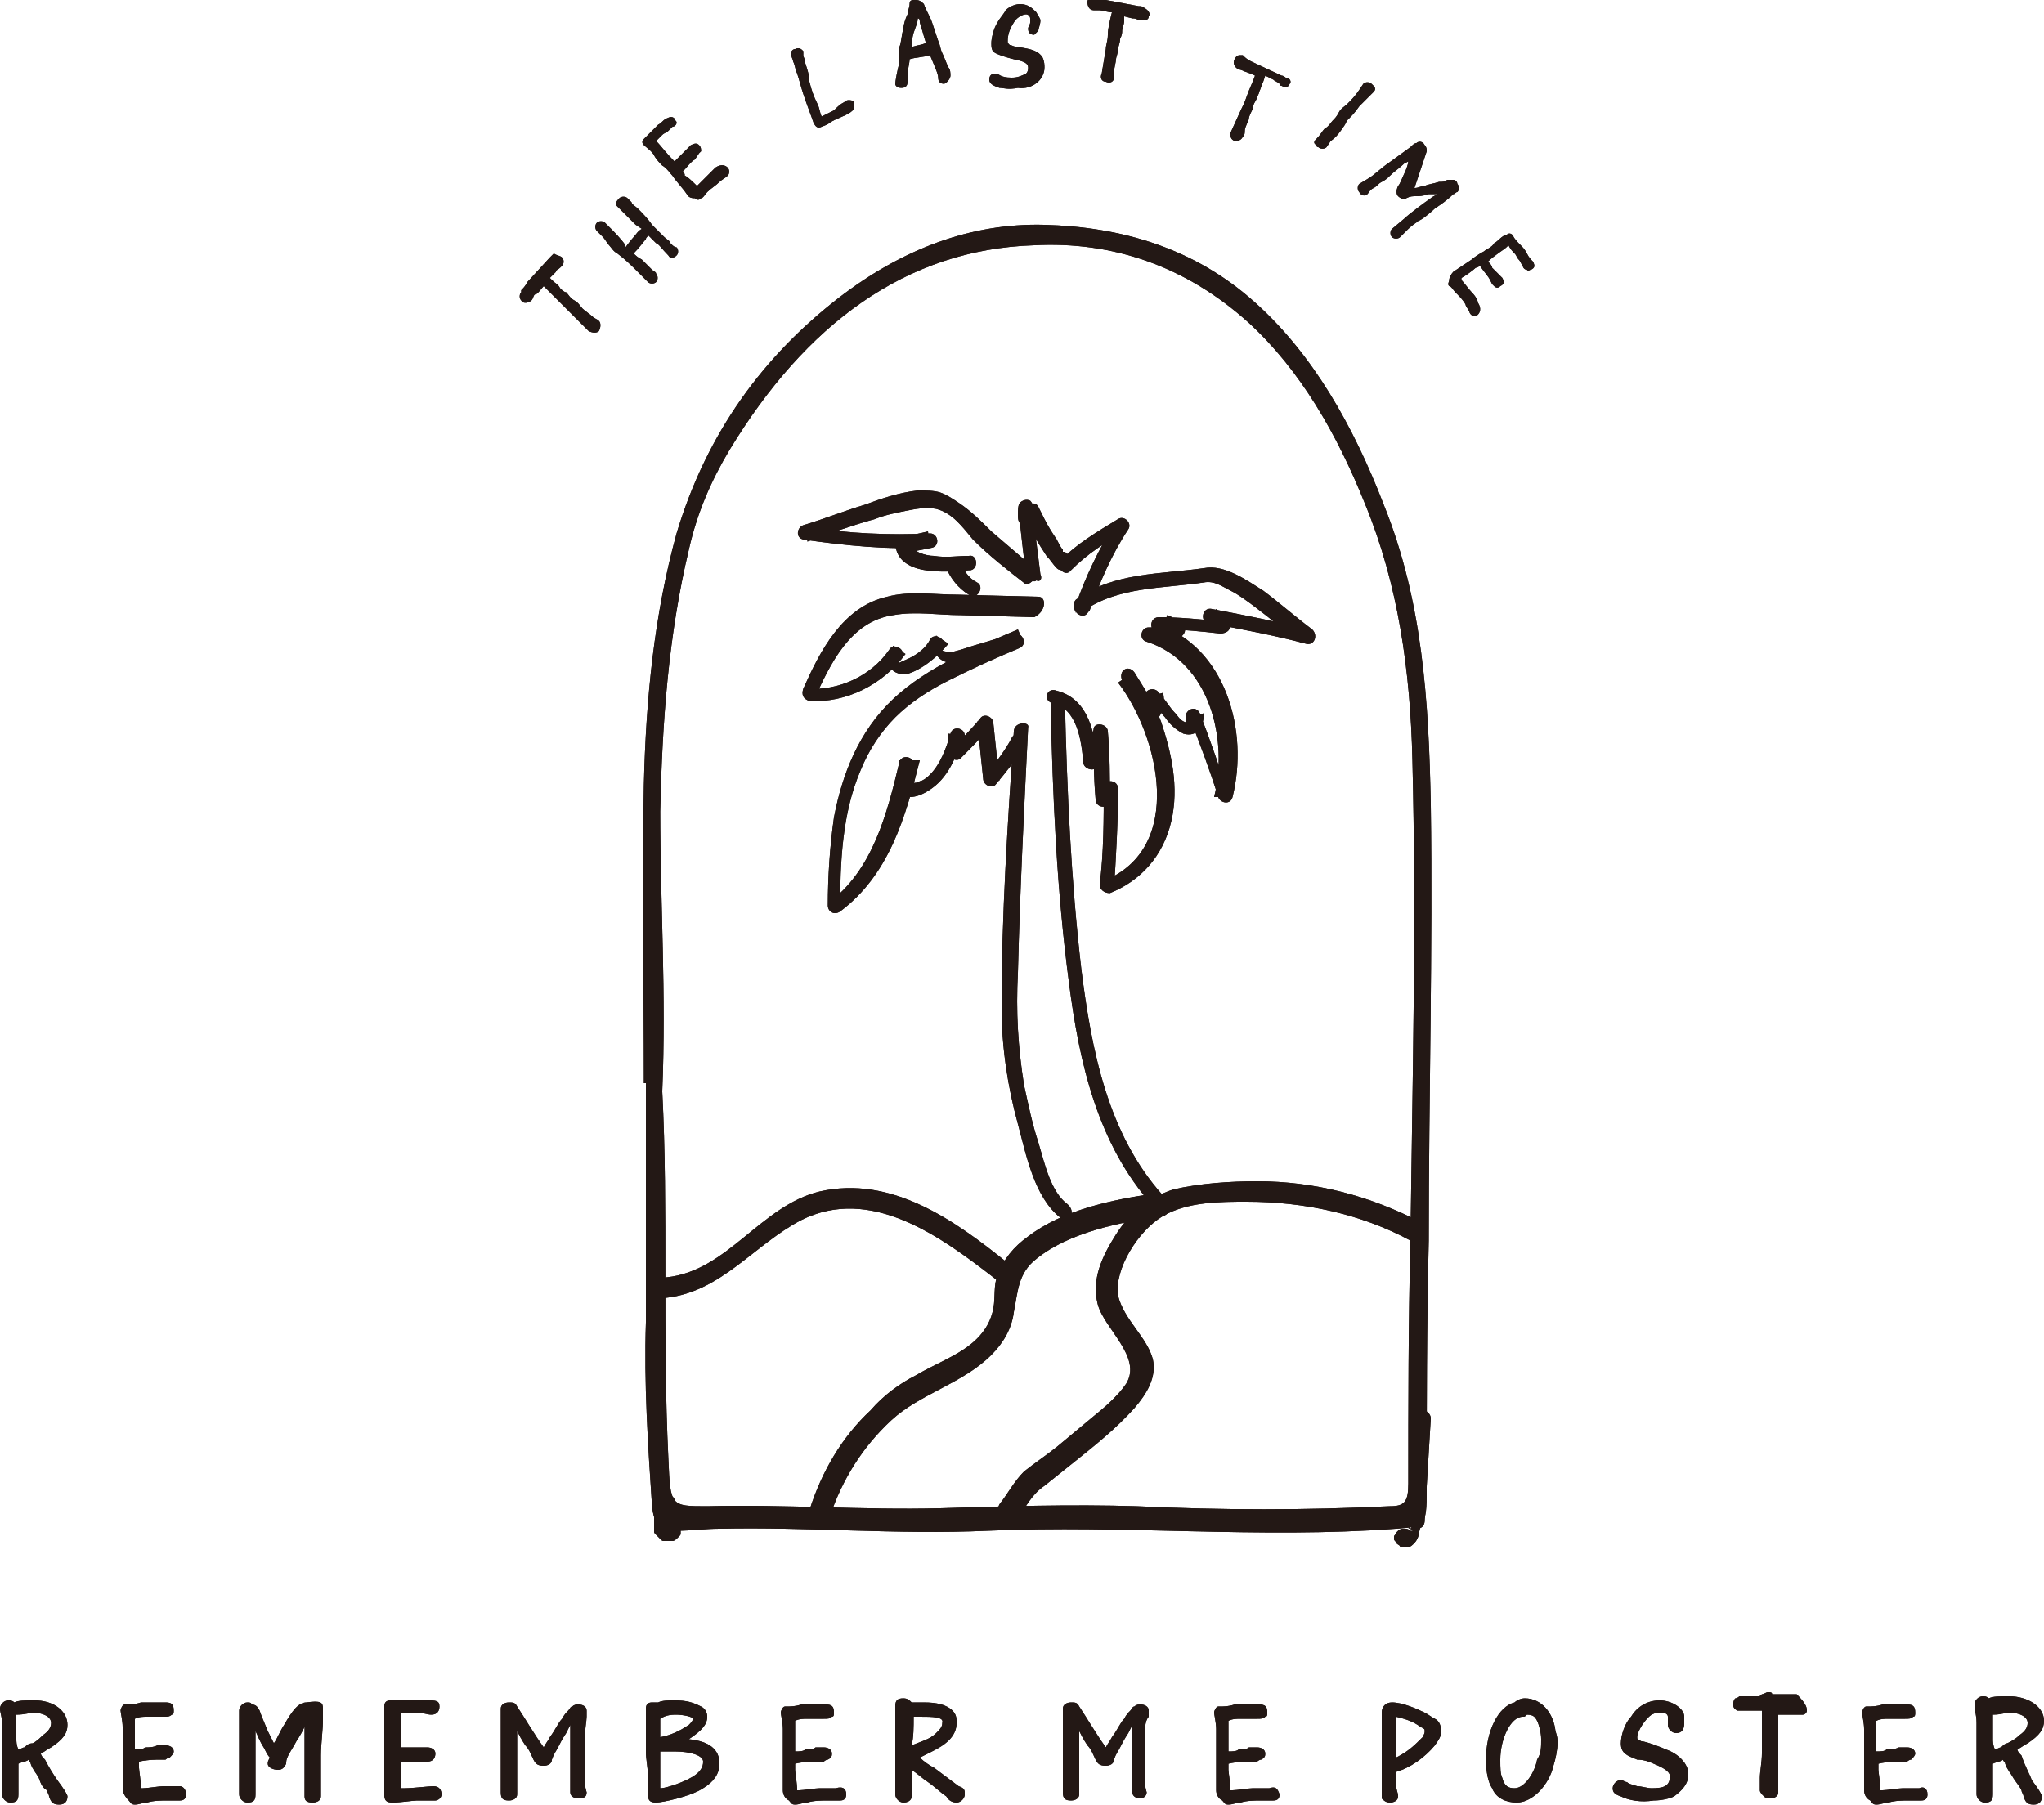<?xml version="1.0" encoding="utf-8"?>
<!-- Generator: Adobe Illustrator 28.3.0, SVG Export Plug-In . SVG Version: 6.00 Build 0)  -->
<svg version="1.1" id="_レイヤー_2" xmlns="http://www.w3.org/2000/svg" xmlns:xlink="http://www.w3.org/1999/xlink" x="0px"
	 y="0px" width="100px" height="88.3px" viewBox="0 0 100 88.3" style="enable-background:new 0 0 100 88.3;" xml:space="preserve">
<style type="text/css">
	.st0{fill:#231815;}
</style>
<g>
	<g id="_レイヤー_1-2">
		<g>
			<path class="st0" d="M49.8,74.3c0.4-0.6,0.7-1.2,1.3-1.6c0.5-0.4,1-0.8,1.5-1.2c1-0.8,2-1.6,2.9-2.6c0.6-0.7,1.1-1.5,0.9-2.4
				c-0.3-1.1-1.4-1.9-1.7-3.1c-0.2-1.3,1-3.2,2.2-3.9s2.8-0.7,4.1-0.7c2.8,0,5.6,0.6,8,1.9c0.6,0.3,1.1-0.6,0.5-0.9
				c-2.5-1.3-5.2-2-8-2c-1.3,0-2.8,0.1-4.1,0.4c-1.2,0.4-2.1,1.1-2.8,2.2s-1.2,2.2-0.9,3.4c0.3,1.2,2.2,2.6,1.4,3.9
				c-0.4,0.6-1.1,1.2-1.6,1.6c-0.6,0.5-1.2,1-1.8,1.5c-0.5,0.4-1.1,0.8-1.6,1.2c-0.5,0.5-0.8,1.1-1.2,1.6
				C48.5,74.4,49.4,74.9,49.8,74.3L49.8,74.3L49.8,74.3z"/>
			<path class="st0" d="M56.5,58.4c-2.1,0.3-4.5,0.8-6.2,2.1c-0.7,0.5-1.2,1.1-1.5,1.9c-0.2,0.5-0.1,1.1-0.2,1.6
				c-0.1,0.6-0.4,1.1-0.8,1.5c-0.8,0.8-2,1.2-3,1.8c-0.8,0.4-1.6,1-2.2,1.7c-1.4,1.3-2.4,3-3,4.9c-0.2,0.6,0.8,0.9,1,0.3
				c0.6-1.8,1.6-3.4,3-4.7s3.5-1.8,4.9-3.2c0.6-0.6,1-1.3,1.1-2.1c0.2-1,0.2-1.9,1.1-2.6c1.6-1.3,4.1-1.8,6.2-2.1
				C57.4,59.4,57.1,58.4,56.5,58.4L56.5,58.4L56.5,58.4z"/>
			<path class="st0" d="M49.3,61.8c-2.6-2.1-5.7-4.3-9.2-3.5c-2.9,0.7-4.5,3.9-7.5,4.2c-0.7,0.1-0.7,1.1,0,1
				c2.7-0.3,4.3-2.6,6.6-3.8c3.4-1.7,6.8,0.8,9.4,2.8C49,62.9,49.8,62.2,49.3,61.8L49.3,61.8L49.3,61.8z"/>
			<path class="st0" d="M50.6,27.8L48.5,26c-0.5-0.5-1-1-1.6-1.4c-0.3-0.2-0.6-0.4-0.9-0.5c-0.3-0.1-0.7-0.1-1.1-0.1
				c-0.9,0.1-1.8,0.4-2.6,0.7c-1,0.3-2,0.7-3,1c-0.3,0.1-0.4,0.6,0,0.7c2.1,0.3,4.1,0.5,6.2,0.4L45.4,26c-0.4,0.1-0.8,0.2-1.2,0.2
				c-0.2,0-0.4,0.2-0.4,0.4c0.1,1.6,2.4,1.4,3.6,1.3l-0.1-0.7c-0.3,0-0.5,0.1-0.8,0.1s-0.3,0.4-0.2,0.5c0.2,0.5,0.6,1,1.1,1.3
				c0.4,0.3,0.8-0.4,0.4-0.6s-0.7-0.6-0.8-1.1L46.7,28c0.3,0,0.5-0.1,0.8-0.1c0.4-0.1,0.3-0.8-0.1-0.7c-0.6,0-1.1,0.1-1.7,0
				c-0.4,0-1.1-0.2-1.1-0.6l-0.4,0.4c0.5,0,0.9-0.1,1.4-0.2c0.4-0.1,0.3-0.7-0.1-0.7c-2,0.1-4,0-6-0.3v0.7c1.1-0.4,2.2-0.8,3.3-1.1
				c0.5-0.2,1-0.3,1.5-0.4c0.5-0.1,1-0.2,1.5-0.1c0.8,0.2,1.3,0.9,1.8,1.5c0.8,0.8,1.7,1.5,2.6,2.2C50.4,28.6,51,28.1,50.6,27.8
				L50.6,27.8L50.6,27.8z"/>
			<path class="st0" d="M50.8,29.2l-3.9-0.1c-1.2,0-2.4-0.2-3.5,0.1c-2.2,0.5-3.3,2.7-4.1,4.5c-0.1,0.3,0,0.5,0.3,0.6
				c1.8,0.1,3.6-0.8,4.7-2.3l-0.6-0.4c-0.2,0.3-0.3,0.6-0.2,0.9c0.1,0.4,0.5,0.5,0.8,0.5c0.8-0.2,1.6-0.9,2.1-1.5l-0.6-0.4
				c-0.2,0.3-0.2,0.7,0,0.9c0.2,0.4,0.7,0.5,1.1,0.4c0.5-0.1,1-0.2,1.5-0.4c0.6-0.2,1.1-0.3,1.7-0.5l-0.3-0.7
				c-2.1,0.9-4.4,1.8-6.1,3.4s-2.5,3.7-2.9,5.8c-0.2,1.4-0.3,2.9-0.3,4.3c0,0.3,0.3,0.5,0.6,0.3c2.4-1.8,3.2-4.6,3.9-7.4L44,37.2
				c0,0.4-0.2,1.2,0.1,1.6s1,0.1,1.3-0.1c1-0.6,1.4-1.7,1.7-2.7l-0.7-0.1l0,0.9c0,0.3,0.4,0.5,0.6,0.3c0.5-0.5,1-1,1.4-1.5l-0.6-0.3
				c0.1,0.9,0.2,1.8,0.3,2.8c0,0.3,0.4,0.5,0.6,0.3c0.5-0.6,1-1.2,1.4-1.9c0.2-0.4-0.4-0.8-0.6-0.4c-0.3,0.6-0.8,1.2-1.2,1.8
				l0.6,0.3c-0.1-0.9-0.2-1.8-0.3-2.8c0-0.3-0.4-0.5-0.6-0.3c-0.4,0.5-0.9,1-1.4,1.5l0.6,0.3l0-0.9c0-0.4-0.6-0.5-0.7-0.1
				c-0.2,0.7-0.5,1.5-1,2c-0.1,0.1-0.2,0.2-0.4,0.3c-0.1,0-0.2,0.1-0.3,0.1c0,0-0.2,0-0.2,0.1l0.1,0.1v-0.1c0-0.1,0-0.2,0-0.3l0-0.7
				c0-0.4-0.6-0.5-0.7-0.1c-0.6,2.5-1.3,5.3-3.5,6.9l0.6,0.3c0-2.3,0.1-4.7,1-6.8c0.4-1,1-1.9,1.7-2.6s1.6-1.3,2.6-1.8
				c1.2-0.6,2.3-1.1,3.5-1.6c0.4-0.2,0.1-0.8-0.3-0.7c-0.7,0.2-1.3,0.4-2,0.6c-0.3,0.1-0.6,0.2-1,0.3c-0.1,0-0.7,0-0.5-0.2
				c0.3-0.4-0.4-0.8-0.6-0.4s-0.6,0.7-1,0.9c-0.2,0.1-0.5,0.2-0.6,0.3c0,0.1,0.1,0.1,0.1,0c0,0,0-0.1,0-0.1c0-0.1,0.1-0.2,0.1-0.2
				c0.3-0.4-0.4-0.8-0.6-0.4c-0.9,1.3-2.5,2-4,1.9l0.3,0.6c0.8-1.8,1.8-3.9,3.9-4.2c1.1-0.2,2.2,0,3.3,0l3.6,0.1
				C51.2,29.9,51.2,29.2,50.8,29.2L50.8,29.2L50.8,29.2z"/>
			<path class="st0" d="M51.5,34.4c1.2,0.3,1.4,1.8,1.5,2.9c0,0.3,0.5,0.5,0.7,0.2c0.3-0.5,0.5-1.1,0.5-1.7l-0.7-0.1
				c0,1.1,0,2.3,0.1,3.4c0,0.4,0.5,0.5,0.7,0.2l0.4-0.6L54,38.4c0,1.7,0,3.3-0.2,4.9c0,0.2,0.2,0.4,0.5,0.4c1.5-0.6,2.6-1.8,3-3.5
				s0-3.4-0.5-4.9c-0.3-0.8-0.8-1.6-1.3-2.4c-0.3-0.4-0.8-0.1-0.6,0.4c0.3,0.7,0.8,1.3,1.3,1.8c0.2,0.2,0.5,0.1,0.6-0.2
				c0.1-0.3,0.2-0.6,0.1-1l-0.7,0.2c0.3,0.3,0.5,0.7,0.8,1c0.2,0.3,0.5,0.6,0.9,0.8c0.7,0.2,1-0.4,1-1l-0.7,0.2
				c0.5,1.3,1,2.6,1.4,3.9c0.1,0.3,0.6,0.4,0.7,0c0.8-3.2-0.3-7.4-3.8-8.5l-0.1,0.7c0.4,0,0.8,0,1.2,0c0.3,0,0.5-0.4,0.3-0.6
				s-0.5-0.4-0.8-0.5l-0.2,0.7c1,0,1.9,0.1,2.8,0.2c0.3,0,0.6-0.2,0.4-0.5c-0.1-0.3-0.3-0.5-0.6-0.7l-0.3,0.7c1.6,0.3,3.2,0.6,4.7,1
				c0.4,0.1,0.6-0.4,0.3-0.7c-0.8-0.6-1.6-1.3-2.4-1.9c-0.8-0.5-1.9-1.3-2.9-1.1c-2.1,0.3-4.4,0.2-6.2,1.5c-0.2,0.1-0.2,0.4-0.1,0.6
				c0,0,0,0,0,0.1l0.1-0.5l0,0l0.6,0.4c0.5-1.4,1.1-2.8,1.9-4c0.2-0.3-0.2-0.7-0.5-0.5c-1,0.6-2,1.2-2.8,2c-0.3,0.3,0.2,0.9,0.5,0.5
				c0.8-0.8,1.7-1.4,2.7-1.9l-0.5-0.5c-0.8,1.3-1.5,2.7-2,4.2C52.5,30,53,30.3,53.2,30l0,0c0.1-0.1,0.2-0.3,0.1-0.5
				c0-0.1-0.1-0.1-0.2-0.2l-0.1,0.6c1.7-1.2,3.9-1.1,5.9-1.4c0.5-0.1,0.9,0.2,1.3,0.4c0.4,0.2,0.8,0.5,1.2,0.8
				c0.8,0.6,1.5,1.2,2.3,1.8l0.3-0.7c-1.6-0.4-3.1-0.7-4.7-1c-0.4-0.1-0.6,0.4-0.3,0.7c0.2,0.1,0.2,0.2,0.3,0.4l0.4-0.5
				c-1-0.1-2-0.2-3-0.2c-0.4,0-0.5,0.5-0.2,0.7c0.2,0.1,0.4,0.3,0.6,0.4l0.3-0.6c-0.4,0-0.8,0-1.2,0c-0.4,0-0.5,0.6-0.1,0.7
				c3.1,1,4,4.8,3.3,7.6h0.7c-0.4-1.4-0.9-2.8-1.4-4.1c-0.2-0.4-0.7-0.2-0.7,0.2c0,0.2,0.1,0.3-0.1,0.2c-0.2-0.1-0.3-0.3-0.4-0.4
				c-0.3-0.3-0.5-0.7-0.8-1c-0.2-0.3-0.7-0.2-0.7,0.2c0,0.3,0,0.5-0.1,0.8l0.6-0.2c-0.5-0.5-0.9-1.1-1.2-1.7l-0.6,0.4
				c2,2.6,3.3,8.1-0.7,9.7l0.5,0.4c0.1-1.6,0.2-3.3,0.2-4.9c0-0.4-0.5-0.5-0.7-0.2l-0.4,0.6l0.7,0.2c0-1.1,0-2.3-0.1-3.4
				c0-0.4-0.7-0.5-0.7-0.1c-0.1,0.5-0.2,1-0.5,1.5l0.7,0.2c-0.1-1.4-0.4-3.2-2-3.6C51.2,33.6,51,34.3,51.5,34.4L51.5,34.4L51.5,34.4
				z"/>
			<path class="st0" d="M50.9,28.1l-0.2-1.6l-0.1-0.8l-0.1-0.4v-0.1c0,0,0,0,0-0.1v0c0,0,0-0.1,0-0.1c0,0,0,0,0,0c0,0,0,0,0,0
				c0.1-0.2,0-0.4-0.1-0.5c-0.2-0.1-0.4,0-0.5,0.1s-0.1,0.4-0.1,0.6c0,0.1,0,0.3,0.1,0.4l0.1,0.9l0.2,1.7c0,0.1,0.1,0.2,0.2,0.2
				c0.1,0,0.2,0.1,0.3,0C50.9,28.5,51,28.3,50.9,28.1L50.9,28.1L50.9,28.1z"/>
			<path class="st0" d="M50,25.2c0.4,0.7,0.8,1.4,1.2,2c0.2,0.2,0.3,0.4,0.5,0.6c0.1,0.1,0.2,0.1,0.3,0.1c0.1,0,0.2,0,0.3-0.1
				s0.1-0.2,0.1-0.3s0-0.2-0.1-0.3s-0.1-0.1-0.2-0.2C52,27,52,27,52,27c0,0,0,0.1,0,0c0,0,0,0,0,0c0,0,0,0,0-0.1
				c-0.1-0.1-0.2-0.3-0.3-0.5c-0.2-0.3-0.4-0.6-0.6-1c-0.1-0.2-0.2-0.4-0.3-0.6c-0.1-0.2-0.3-0.2-0.5-0.1
				C49.9,24.9,49.9,25.1,50,25.2L50,25.2L50,25.2z"/>
			<path class="st0" d="M56.9,58.5c-2.7-3-3.5-7.1-4-11.1c-0.5-4.3-0.7-8.7-0.8-13c0-0.5-0.8-0.5-0.7,0c0.1,4.6,0.3,9.2,0.9,13.7
				C52.8,52,53.7,56,56.4,59C56.7,59.3,57.2,58.8,56.9,58.5L56.9,58.5L56.9,58.5z"/>
			<path class="st0" d="M31.5,53c0-4.9-0.1-9.8,0-14.6c0.1-4.2,0.5-8.3,1.6-12.3c1.5-5,4.3-8.7,7.9-11.5c3.1-2.4,6.5-3.7,10.1-3.6
				c3.7,0.1,7.3,1.1,10.3,3.8c2.8,2.5,4.8,6,6.3,9.9c1.9,4.7,2.2,9.6,2.3,14.7c0.1,7.1-0.1,14.2-0.1,21.3c-0.1,4.1-0.1,8.1-0.1,12.2
				c0,1.8-0.1,1.8-1.5,1.9c-6.7,0.5-13.3-0.2-20,0.1c-4.4,0.2-8.8-0.2-13.1-0.1c-0.7,0-1.4,0.1-2.1,0.1c-0.8,0.1-1.1-0.3-1.2-1.2
				c-0.2-3-0.4-6-0.3-9c0-3.9,0-7.8,0-11.7C31.7,53,31.6,53,31.5,53L31.5,53z M32.4,53.4c0.3,5.8,0,11.9,0.3,18
				c0.1,2.3,0.1,2.3,1.9,2.3c3.8-0.1,7.6,0.2,11.4,0.1c3.2-0.1,6.4-0.2,9.6-0.1c4.2,0.2,8.3,0.2,12.4,0c0.7,0,0.9-0.2,0.9-1.1
				c0-3.9,0-7.8,0.1-11.7c0.1-7.9,0.3-15.8,0.1-23.7c-0.1-4.4-0.7-8.6-2.3-12.5c-1.4-3.5-3.2-6.6-5.7-8.9c-3.1-2.8-6.7-4-10.5-3.8
				c-6.3,0.2-11.2,3.9-14.9,10c-0.9,1.5-1.6,3.1-2,4.9c-1,4.2-1.3,8.4-1.4,12.8C32.3,44.2,32.6,48.6,32.4,53.4z"/>
			<path class="st0" d="M27.5,12.6c0.1,0.1,0.1,0.3,0,0.4c0,0-0.1,0.1-0.1,0.1c-0.1,0.1-0.2,0.1-0.2,0.2l-0.3,0.3c0,0,0,0,0,0
				l0.1,0.1c0.2,0.2,0.3,0.2,0.4,0.4c0.1,0.1,0.2,0.2,0.3,0.2c0.1,0.1,0.2,0.3,0.4,0.4c0.2,0.1,0.3,0.3,0.4,0.4
				c0.1,0.1,0.4,0.3,0.5,0.4c0.1,0.1,0.2,0.1,0.3,0.2c0.1,0.1,0.1,0.3,0,0.5c-0.1,0.1-0.3,0.1-0.5,0l-0.9-0.9
				c-0.1-0.1-0.3-0.3-0.5-0.5c-0.2-0.2-0.5-0.5-0.8-0.8l0,0c-0.1,0.1-0.3,0.4-0.4,0.4s-0.1,0.2-0.2,0.3c-0.1,0.1-0.4,0.2-0.5,0
				c-0.1-0.1-0.1-0.3,0-0.4l0-0.1c0.1-0.1,0.2-0.2,0.3-0.4l1.1-1.2c0.1-0.1,0.1-0.1,0.2-0.2C27.2,12.5,27.4,12.5,27.5,12.6
				L27.5,12.6z"/>
			<path class="st0" d="M30.9,9.9c0,0.1,0.2,0.2,0.3,0.3c0.2,0.2,0.5,0.5,0.7,0.8c0.2,0.2,0.4,0.4,0.6,0.6c0.1,0.1,0.3,0.2,0.3,0.3
				l0.1,0.1c0,0,0.1,0.1,0.2,0.1c0.1,0.1,0.1,0.3,0,0.4c-0.1,0.1-0.3,0.2-0.4,0c-0.3-0.3-0.5-0.6-0.6-0.6c-0.1-0.1-0.2-0.2-0.4-0.4
				c0,0.1-0.1,0.1-0.1,0.2c-0.1,0.1-0.3,0.4-0.6,0.7c0.1,0.1,0.2,0.2,0.4,0.3c0.1,0.1,0.3,0.3,0.5,0.5c0.1,0.1,0.2,0.1,0.2,0.2
				c0.1,0.1,0.1,0.3,0,0.4c-0.1,0.1-0.3,0.1-0.4,0c-0.1-0.1-0.3-0.3-0.5-0.5c-0.3-0.3-0.6-0.6-1-0.9c-0.2-0.1-0.3-0.3-0.4-0.4
				c-0.1-0.1-0.2-0.3-0.3-0.4c-0.1-0.1-0.2-0.2-0.3-0.3c-0.1-0.1-0.1-0.3,0-0.4s0.3-0.1,0.4,0c0.1,0.1,0.2,0.2,0.3,0.3
				c0.1,0.1,0.5,0.5,0.7,0.8l0,0.1c0.3-0.4,0.4-0.5,0.4-0.5c0.1-0.1,0.2-0.3,0.4-0.4L31.1,11c-0.2-0.2-0.4-0.4-0.5-0.5
				c-0.2-0.2-0.4-0.4-0.4-0.4c-0.1-0.1-0.1-0.2,0.1-0.4c0.1-0.1,0.3-0.1,0.4,0C30.7,9.7,30.8,9.8,30.9,9.9L30.9,9.9z"/>
			<path class="st0" d="M35.6,8.2c0.1,0.1,0.1,0.3,0,0.4c-0.1,0.1-0.3,0.2-0.4,0.3c-0.2,0.2-0.4,0.3-0.6,0.5
				c-0.1,0.1-0.2,0.3-0.3,0.3c-0.1,0.1-0.2,0.1-0.3,0c-0.1,0-0.3,0-0.4-0.2c-0.2-0.3-0.5-0.6-0.7-0.9c-0.1-0.1-0.3-0.4-0.5-0.5
				c-0.1-0.1-0.3-0.3-0.4-0.5c-0.1-0.2-0.4-0.4-0.5-0.5c-0.1-0.1-0.1-0.2,0-0.3c0.1-0.1,0.3-0.3,0.4-0.4c0.1-0.1,0.2-0.2,0.3-0.3
				c0.2-0.1,0.2-0.2,0.4-0.3c0.2-0.1,0.3-0.1,0.4,0c0,0.1,0.1,0.1,0.1,0.2c0,0.1-0.1,0.2-0.2,0.2c-0.1,0.1-0.2,0.2-0.2,0.2
				c-0.1,0.1-0.2,0.1-0.3,0.2c-0.1,0.1-0.2,0.2-0.3,0.3l0.1,0.1c0.1,0.1,0.4,0.5,0.8,0.9c0.1-0.1,0.2-0.2,0.3-0.3
				c0.1-0.1,0.2-0.2,0.3-0.3c0.1-0.1,0.2-0.2,0.2-0.2c0.2-0.1,0.3-0.1,0.4,0c0.1,0.1,0.1,0.2,0.1,0.3c0,0-0.1,0.1-0.1,0.1L34,7.8
				c-0.2,0.1-0.4,0.4-0.6,0.6c0.1,0.1,0.1,0.1,0.1,0.2C33.6,8.6,34,9,34.1,9.1l0,0c0.1-0.1,0.4-0.4,0.5-0.5c0.2-0.2,0.3-0.3,0.4-0.4
				C35.3,8,35.5,8.1,35.6,8.2L35.6,8.2z"/>
			<path class="st0" d="M41.8,5c0,0,0,0.1,0,0.2c0,0.2-0.1,0.2-0.2,0.3c-0.3,0.2-0.7,0.3-1,0.5c-0.1,0.1-0.4,0.2-0.4,0.2
				c-0.2,0.1-0.3,0-0.4-0.2c-0.1-0.3-0.3-0.8-0.5-1.4c-0.1-0.3-0.2-0.7-0.3-1c-0.1-0.2-0.1-0.4-0.2-0.6c0-0.1-0.1-0.2-0.1-0.4
				c0-0.1,0.1-0.2,0.2-0.2c0.2-0.1,0.3,0,0.4,0.1c0,0,0,0.1,0,0.2c0,0.1,0.1,0.2,0.1,0.4c0.1,0.3,0.2,0.6,0.2,0.9
				c0.1,0.4,0.2,0.7,0.4,1.1c0.1,0.2,0.1,0.4,0.2,0.6l0.6-0.3C41,5.2,41.1,5.1,41.3,5c0.1-0.1,0.2-0.1,0.2-0.1
				C41.6,4.9,41.7,4.9,41.8,5L41.8,5z"/>
			<path class="st0" d="M46.5,3.7c0,0.1-0.1,0.3-0.3,0.4c-0.2,0-0.3-0.1-0.3-0.3c0-0.2-0.2-0.6-0.4-1.1c0,0,0,0,0,0
				c-0.3,0.1-0.7,0.1-1,0.2c0,0.2-0.1,0.5-0.1,0.8c0,0.2,0,0.2,0,0.3c0,0.2-0.1,0.3-0.3,0.3c-0.2,0-0.3-0.1-0.3-0.2
				c0-0.1,0.1-0.7,0.2-1c0-0.1,0-0.1,0-0.2c0-0.1,0-0.2,0-0.3C44,2.5,44,2.4,44,2.3c0.1-0.2,0.1-0.6,0.2-0.9c0-0.2,0.1-0.5,0.2-0.7
				c0-0.2,0.1-0.3,0.1-0.5c0-0.2,0.1-0.2,0.3-0.2c0.2,0,0.3,0.1,0.4,0.2c0.1,0.3,0.3,0.6,0.4,0.9c0.1,0.3,0.2,0.6,0.3,0.9
				C46,2.2,46,2.4,46.1,2.6c0.1,0.2,0.2,0.5,0.3,0.7C46.5,3.4,46.5,3.6,46.5,3.7L46.5,3.7z M45.3,2.1C45.3,2.1,45.3,2.1,45.3,2.1
				c-0.1-0.3-0.2-0.7-0.3-1c0-0.1,0-0.2-0.1-0.2c0,0.2-0.1,0.4-0.2,0.7c0,0-0.1,0.3-0.1,0.7C44.9,2.2,45.1,2.2,45.3,2.1L45.3,2.1z"
				/>
			<path class="st0" d="M48.9,4.3c-0.3-0.1-0.5-0.2-0.5-0.4c0-0.2,0.1-0.3,0.3-0.3c0.2,0,0.2,0.2,0.8,0.2c0.3,0,0.5-0.1,0.7-0.2
				c0.1-0.1,0.1-0.2,0.1-0.3c0-0.2-0.2-0.3-0.7-0.4c-0.4-0.1-0.7-0.2-0.9-0.3c-0.2-0.1-0.2-0.3-0.2-0.5c0-0.2,0.1-0.7,0.3-1
				c0.1-0.2,0.3-0.4,0.4-0.6c0.2-0.2,0.5-0.3,0.7-0.3c0.4,0,0.6,0.2,0.8,0.4c0.1,0.2,0.2,0.3,0.2,0.4c0,0.2-0.1,0.4-0.1,0.5
				c-0.1,0.1-0.2,0.2-0.2,0.2c-0.2,0-0.3-0.1-0.3-0.3c0-0.1,0.1-0.2,0.1-0.3c0-0.1,0-0.1,0-0.2c0-0.1-0.1-0.2-0.2-0.2
				c-0.2,0-0.5,0.2-0.6,0.4c-0.2,0.3-0.3,0.6-0.3,0.9c0,0.1,0,0.1,0.1,0.2c0.1,0,0.2,0.1,0.4,0.1c0.7,0.1,1,0.2,1.2,0.5
				c0.1,0.2,0.1,0.4,0.1,0.5c0,0.6-0.6,1.1-1.3,1C49.3,4.4,49.1,4.3,48.9,4.3L48.9,4.3z"/>
			<path class="st0" d="M56.2,0.8c0,0.2-0.2,0.2-0.4,0.2c0,0-0.1,0-0.1,0c-0.1-0.1-0.2-0.1-0.3-0.1L55,0.8c0,0,0,0,0,0L55,1
				c0,0.2-0.1,0.4-0.1,0.5c0,0.1,0,0.2-0.1,0.4c0,0.2-0.1,0.4-0.1,0.5c0,0.2-0.1,0.4-0.1,0.5c0,0.1-0.1,0.5-0.1,0.6
				c0,0.1,0,0.2,0,0.3c0,0.2-0.2,0.3-0.4,0.2c-0.2,0-0.3-0.2-0.2-0.4l0.2-1.2c0-0.2,0.1-0.4,0.1-0.7c0-0.3,0.1-0.7,0.2-1.1v0
				c-0.2,0-0.5-0.1-0.6-0.1c-0.1,0-0.2,0-0.3,0c-0.2,0-0.3-0.2-0.3-0.4c0-0.2,0.2-0.2,0.3-0.2h0.1c0.2,0,0.3,0.1,0.5,0.1l1.6,0.3
				c0.1,0,0.2,0,0.3,0.1C56.2,0.5,56.3,0.7,56.2,0.8L56.2,0.8z"/>
			<path class="st0" d="M63.1,4.1c-0.1,0.2-0.2,0.2-0.4,0.1c0,0-0.1,0-0.1-0.1c-0.1-0.1-0.2-0.1-0.3-0.2l-0.4-0.2c0,0,0,0,0,0
				L61.8,4c-0.1,0.2-0.1,0.3-0.2,0.5c0,0.1-0.1,0.2-0.1,0.3c-0.1,0.2-0.2,0.3-0.2,0.5c-0.1,0.2-0.2,0.4-0.2,0.5
				c0,0.1-0.2,0.4-0.2,0.6c0,0.1,0,0.2-0.1,0.3c-0.1,0.2-0.3,0.2-0.4,0.2c-0.2-0.1-0.2-0.2-0.2-0.4l0.5-1.1c0.1-0.2,0.2-0.4,0.3-0.7
				c0.1-0.3,0.3-0.7,0.4-1l0,0c-0.2-0.1-0.5-0.2-0.5-0.2s-0.2-0.1-0.3-0.1c-0.2-0.1-0.3-0.3-0.2-0.5c0.1-0.2,0.2-0.2,0.3-0.2l0.1,0
				C60.9,2.8,61,2.9,61.2,3l1.5,0.7c0.1,0,0.2,0.1,0.2,0.1C63.1,3.8,63.2,4,63.1,4.1L63.1,4.1z"/>
			<path class="st0" d="M64.3,7c0-0.1,0-0.1,0.1-0.2c0.2-0.2,0.3-0.4,0.4-0.5C65,6.2,65.1,6,65.2,5.9c0.1-0.1,0.2-0.2,0.3-0.4
				s0.3-0.3,0.4-0.4c0.2-0.2,0.4-0.4,0.6-0.7l0.2-0.3C66.8,4,67,4,67.1,4.1c0,0,0.1,0.1,0.1,0.1c0.1,0.1,0.1,0.2,0,0.3
				c-0.2,0.2-0.5,0.5-0.7,0.7c-0.2,0.3-0.4,0.5-0.6,0.7l-0.1,0.2c-0.2,0.3-0.4,0.6-0.7,0.8l-0.2,0.3c-0.1,0.1-0.3,0.1-0.4,0
				C64.4,7.2,64.4,7.1,64.3,7L64.3,7z"/>
			<path class="st0" d="M70.2,10.2c-0.2,0.2-0.7,0.6-0.8,0.6c-0.1,0.1-0.3,0.2-0.5,0.4c-0.2,0.2-0.3,0.3-0.4,0.4
				c-0.1,0.1-0.3,0.1-0.4,0c-0.1-0.1-0.1-0.3,0-0.4l0.6-0.5c0.2-0.2,1-0.8,1.3-1c0.1-0.1,0.2-0.1,0.3-0.2l-0.4,0
				c-0.3,0.1-0.5,0.1-0.6,0.1c-0.2,0-0.3,0-0.5,0.1c-0.1,0.1-0.3,0-0.4-0.1c-0.1-0.1-0.1-0.3,0-0.5c0.1-0.1,0.2-0.4,0.3-0.6
				c0.1-0.2,0.2-0.5,0.2-0.6l-0.2,0.1c-0.2,0.2-0.5,0.4-0.7,0.6c-0.1,0.1-0.2,0.2-0.4,0.3s-0.2,0.2-0.4,0.3
				c-0.2,0.1-0.2,0.2-0.3,0.3c-0.1,0.1-0.3,0.1-0.4-0.1c-0.1-0.1-0.1-0.3,0-0.4L67,8.7c0.3-0.2,0.6-0.5,0.9-0.7L69,7.2
				c0.1-0.1,0.2-0.2,0.3-0.2c0.1-0.1,0.3-0.1,0.4,0.1c0.1,0.1,0.1,0.2,0.1,0.3c-0.2,0.6-0.4,1.2-0.6,1.8c0.2,0,0.3-0.1,0.5-0.1
				C69.9,9,70.1,9,70.4,8.9c0.2,0,0.3,0,0.4-0.1c0.1,0,0.2,0,0.3,0c0.1,0,0.2,0.1,0.2,0.2c0.1,0.1,0.1,0.3,0,0.4
				c-0.1,0-0.1,0.1-0.2,0.1C70.8,9.8,70.5,10,70.2,10.2z"/>
			<path class="st0" d="M72.3,15.4c-0.1,0.1-0.3,0.1-0.4-0.1c0-0.1-0.2-0.3-0.2-0.4c-0.1-0.2-0.3-0.4-0.5-0.6
				C71.1,14.2,71,14,70.9,14c-0.1-0.1,0-0.2,0-0.3c0-0.1,0.1-0.3,0.2-0.4c0.3-0.2,0.6-0.4,0.9-0.6c0.1-0.1,0.4-0.3,0.6-0.4
				c0.1-0.1,0.4-0.2,0.5-0.4c0.2-0.1,0.4-0.4,0.6-0.4c0.1-0.1,0.2-0.1,0.3,0c0.1,0.2,0.2,0.3,0.4,0.5c0.1,0.1,0.2,0.2,0.3,0.4
				c0.1,0.2,0.2,0.3,0.3,0.4c0.1,0.2,0.1,0.3-0.1,0.4c-0.1,0-0.1,0.1-0.2,0c-0.1,0-0.2-0.1-0.2-0.2c-0.1-0.1-0.1-0.2-0.2-0.3
				c-0.1-0.1-0.1-0.2-0.2-0.3c-0.1-0.1-0.2-0.2-0.3-0.4l-0.1,0.1c-0.1,0.1-0.6,0.4-0.9,0.7c0.1,0.1,0.2,0.2,0.2,0.3
				c0.1,0.1,0.2,0.2,0.3,0.3c0.1,0.1,0.2,0.2,0.2,0.2c0.1,0.2,0.1,0.3-0.1,0.4c-0.1,0.1-0.2,0.1-0.3,0c0,0-0.1-0.1-0.1-0.1l-0.1-0.2
				c-0.1-0.2-0.3-0.4-0.5-0.7c-0.1,0.1-0.2,0.1-0.2,0.1c-0.1,0.1-0.5,0.4-0.7,0.5l0,0.1c0.1,0.1,0.4,0.5,0.5,0.6
				c0.2,0.2,0.3,0.4,0.3,0.5C72.5,15.1,72.4,15.3,72.3,15.4L72.3,15.4z"/>
			<g>
				<path class="st0" d="M2.8,87.1c0.3,0.4,0.5,0.7,0.5,0.8c0,0.2-0.1,0.4-0.4,0.4s-0.4-0.1-0.5-0.4c0-0.1-0.1-0.2-0.1-0.3
					C2.1,87.5,2,87.3,1.9,87c-0.1-0.2-0.3-0.4-0.4-0.7c0-0.1-0.1-0.1-0.1-0.2c-0.1,0.1-0.3,0.1-0.5,0.2c0,0.3,0,0.6,0,0.7
					c0,0.2,0,0.5,0,0.8c0,0.3-0.1,0.4-0.4,0.4c-0.2,0-0.4-0.2-0.4-0.4c0-0.3,0-0.6,0-0.8c0-0.4,0-1.8,0-2.2c0-0.2,0-0.3,0-0.5
					C0.1,84,0,83.8,0,83.6c0-0.2,0.2-0.4,0.4-0.4c0.1,0,0.2,0,0.3,0.1c0.2-0.1,0.5-0.1,1-0.1c0.9,0,1.6,0.5,1.6,1.2
					c0,0.4-0.2,0.7-0.8,1.1c-0.2,0.1-0.3,0.2-0.5,0.3c0,0.1,0.1,0.2,0.2,0.3C2.4,86.5,2.6,86.8,2.8,87.1L2.8,87.1z M0.9,85.6
					c0.1,0,0.2-0.1,0.3-0.1c0.1-0.1,0.2-0.2,0.4-0.2h0C1.8,85.2,2,85,2.1,84.9c0.3-0.2,0.4-0.4,0.4-0.6c0-0.3-0.4-0.5-0.9-0.5
					c-0.1,0-0.4,0.1-0.8,0.1v0.9c0,0.1,0,0.2,0,0.3C0.8,85.2,0.8,85.4,0.9,85.6L0.9,85.6z"/>
				<path class="st0" d="M9.1,87.8c0,0.2-0.1,0.3-0.3,0.3c-0.1,0-0.4,0-0.6,0c-0.3,0-0.7,0-1,0.1c-0.2,0-0.4,0.1-0.6,0.1
					c-0.2,0-0.2-0.1-0.3-0.2C6.1,87.9,6,87.7,6,87.5c0-0.5,0-0.9,0-1.3c0-0.2,0-0.6,0-0.9c0-0.2,0-0.5,0-0.8c0-0.3-0.1-0.7-0.1-0.8
					s0.1-0.3,0.2-0.3c0.3,0,0.5,0,0.8-0.1c0.2,0,0.4,0,0.6,0c0.2,0,0.5,0,0.6,0c0.3,0,0.4,0.1,0.4,0.4c0,0.1,0,0.2-0.1,0.2
					c-0.1,0.1-0.2,0.1-0.4,0.1c-0.2,0-0.3,0-0.4,0c-0.1,0-0.3,0-0.4,0c-0.2,0-0.4,0-0.6,0.1v0.1c0,0.2,0,0.8,0,1.4
					c0.2,0,0.4,0,0.5-0.1c0.2,0,0.4,0,0.6-0.1c0.2,0,0.3,0,0.4,0c0.2,0,0.4,0.1,0.4,0.3c0,0.1-0.1,0.2-0.2,0.3
					c-0.1,0-0.2,0.1-0.2,0.1H7.9c-0.3,0-0.7,0-1.1,0.1c0,0.2,0,0.2,0,0.3c0,0.1,0.1,0.7,0.1,1h0.1c0.2,0,0.8-0.1,1-0.1
					c0.4,0,0.6,0,0.8,0C8.9,87.4,9.1,87.5,9.1,87.8L9.1,87.8z"/>
				<path class="st0" d="M15.8,83.6c0,0.2,0,0.3,0,0.5c0,0.6-0.1,1.2-0.1,1.8v2c0,0.2-0.2,0.3-0.4,0.3c-0.3,0-0.4-0.1-0.4-0.3
					c0-0.1,0-0.1,0-0.2v-0.5c0-0.1,0-0.6,0-1.2c0-0.3,0-0.7,0-1c0-0.2,0-0.4,0-0.5c-0.1,0.2-0.2,0.4-0.4,0.7
					c-0.1,0.2-0.3,0.5-0.4,0.7c-0.1,0.2-0.1,0.3-0.1,0.4c-0.1,0.2-0.2,0.3-0.4,0.3c-0.2,0-0.5-0.1-0.5-0.3c0-0.1,0-0.1,0.1-0.3
					c-0.1-0.1-0.2-0.3-0.3-0.5c-0.2-0.3-0.3-0.6-0.4-0.8c0,0.3,0,0.5,0,0.7v1c0,0.3,0,0.6,0,0.9c0,0.2,0,0.4,0,0.5
					c0,0.3-0.1,0.4-0.4,0.4c-0.2,0-0.4-0.2-0.4-0.4c0-0.3,0-0.7,0-1c0-0.5,0-0.9,0-1.4c0-0.6,0-1.1,0-1.3c0-0.2,0-0.3,0-0.4
					c0-0.2,0.2-0.4,0.4-0.4c0.1,0,0.2,0,0.2,0.1h0c0.2,0,0.3,0.1,0.4,0.3c0.1,0.3,0.2,0.5,0.4,1c0.1,0.2,0.2,0.4,0.3,0.6
					c0.2-0.3,0.3-0.6,0.5-0.9c0.4-0.7,0.7-1.1,1.1-1.1C15.7,83.2,15.8,83.3,15.8,83.6z"/>
				<path class="st0" d="M21.6,87.8c0,0.2-0.2,0.3-0.3,0.3s-0.5,0-0.9,0c-0.2,0-0.8,0.1-1.2,0.1c-0.3,0-0.4-0.1-0.4-0.4
					c0-0.2,0-0.4,0-0.9v-1c0-0.4,0-0.8,0-1.1c0-0.1,0-0.2,0-0.5c0-0.2,0-0.6,0-0.8c0-0.2,0.1-0.3,0.3-0.3c0.2,0,0.5,0,0.8,0
					c0.5,0,0.7,0,1,0c0.4,0,0.6,0,0.6,0.3c0,0.2-0.1,0.4-0.4,0.4c-0.2,0-0.4-0.1-0.7-0.1c-0.2,0-0.5,0-0.8,0c0,0.3,0,0.7,0,1.5v0.2
					c0.2,0,0.4,0,0.6,0c0.2,0,0.5,0,0.7,0c0.2,0,0.4,0.1,0.4,0.3c0,0.2-0.1,0.4-0.4,0.4c-0.2,0-0.5,0-0.8,0l-0.5,0v0.6
					c0,0.3,0,0.5,0,0.6v0.1c0.1,0,0.2,0,0.2,0c0.4,0,1.2-0.1,1.4-0.1C21.5,87.4,21.6,87.6,21.6,87.8L21.6,87.8z"/>
				<path class="st0" d="M28.6,85.2c0,0.4,0,1.1,0,1.2s0,0.4,0,0.7c0,0.3,0.1,0.6,0.1,0.6c0,0.2-0.1,0.3-0.4,0.3
					c-0.2,0-0.4-0.1-0.4-0.3v-0.9c0-0.4,0-1.6,0-2c0-0.2,0-0.3,0-0.4l-0.2,0.4c-0.2,0.3-0.3,0.5-0.4,0.7c-0.1,0.2-0.2,0.3-0.3,0.6
					c0,0.2-0.2,0.3-0.4,0.3c-0.3,0-0.4-0.1-0.5-0.3c-0.1-0.2-0.2-0.5-0.4-0.7c-0.2-0.3-0.3-0.5-0.4-0.7v1.4c0,0.2,0,0.4,0,0.6
					c0,0.2,0,0.4,0,0.6c0,0.2,0,0.3,0,0.5c0,0.2-0.2,0.3-0.4,0.3c-0.3,0-0.4-0.1-0.4-0.4V87c0-0.5,0-0.9,0-1.4V84c0-0.2,0-0.3,0-0.4
					c0-0.2,0.2-0.3,0.4-0.3c0.2,0,0.3,0,0.4,0.2c0.4,0.6,0.8,1.3,1.3,2c0.1-0.2,0.2-0.3,0.3-0.5c0.3-0.4,0.4-0.7,0.6-0.9
					c0.1-0.2,0.2-0.3,0.3-0.4c0.1-0.1,0.1-0.2,0.2-0.2c0.1-0.1,0.2-0.1,0.3-0.1c0.2,0,0.4,0.1,0.4,0.3c0,0.1,0,0.2,0,0.3
					C28.7,84.2,28.6,84.7,28.6,85.2L28.6,85.2z"/>
				<path class="st0" d="M35.2,86.3c0,0.5-0.3,0.9-0.8,1.2c-0.6,0.4-2,0.7-2.3,0.7c-0.3,0-0.4-0.1-0.4-0.4v0c0,0,0-0.1,0-0.2
					c0-0.2,0-0.3,0-0.7s-0.1-0.8-0.1-1.2c0-0.2,0-0.3,0-0.5c0-0.3,0-0.7,0-1c0-0.2,0-0.4,0-0.6s0.1-0.3,0.3-0.3c0.1,0,0.2,0,0.2,0
					c0,0,0,0,0.1,0c0.2-0.1,0.5-0.1,0.8-0.1c0.6,0,0.9,0.1,1.3,0.3c0.2,0.1,0.3,0.3,0.3,0.5c0,0.4-0.3,0.7-0.9,1.1
					C34.7,85.2,35.2,85.6,35.2,86.3L35.2,86.3z M32.3,84.1c0,0.2,0,0.4,0,0.6c0,0.1,0,0.2,0,0.3c0.6-0.1,1.1-0.4,1.4-0.6
					c0.1-0.1,0.2-0.2,0.2-0.3c0-0.1-0.5-0.2-0.8-0.2C32.9,83.9,32.6,83.9,32.3,84.1L32.3,84.1z M34.4,86.2c0-0.3-0.6-0.5-1.4-0.5
					c-0.2,0-0.4,0-0.7,0c0,0.3,0,0.5,0,0.7c0,0.2,0,0.4,0,0.6s0,0.3,0,0.5c0.2,0,0.5-0.1,0.8-0.2C33.9,87,34.4,86.7,34.4,86.2
					L34.4,86.2z"/>
				<path class="st0" d="M41.4,87.8c0,0.2-0.1,0.3-0.3,0.3c-0.1,0-0.4,0-0.6,0c-0.3,0-0.7,0-1,0.1c-0.2,0-0.4,0.1-0.6,0.1
					c-0.2,0-0.2-0.1-0.3-0.2c-0.2-0.1-0.3-0.3-0.3-0.5c0-0.5,0-0.9,0-1.3c0-0.2,0-0.6,0-0.9c0-0.2,0-0.5,0-0.8
					c0-0.3-0.1-0.7-0.1-0.8s0.1-0.3,0.2-0.3c0.3,0,0.5,0,0.8-0.1c0.2,0,0.4,0,0.6,0c0.2,0,0.5,0,0.6,0c0.3,0,0.4,0.1,0.4,0.4
					c0,0.1,0,0.2-0.1,0.2c-0.1,0.1-0.2,0.1-0.4,0.1c-0.2,0-0.3,0-0.4,0c-0.1,0-0.3,0-0.4,0c-0.2,0-0.4,0-0.6,0.1v0.1
					c0,0.2,0,0.8,0,1.4c0.2,0,0.4,0,0.5-0.1c0.2,0,0.4,0,0.5-0.1c0.2,0,0.3,0,0.4,0c0.2,0,0.4,0.1,0.4,0.3c0,0.1,0,0.2-0.2,0.3
					c-0.1,0-0.2,0.1-0.2,0.1h-0.3c-0.3,0-0.7,0-1.1,0.1c0,0.2,0,0.2,0,0.3c0,0.1,0.1,0.7,0.1,1h0.1c0.2,0,0.8-0.1,1-0.1
					c0.3,0,0.6,0,0.8,0C41.2,87.4,41.4,87.5,41.4,87.8L41.4,87.8z"/>
				<path class="st0" d="M47.2,87.8c0,0.2-0.2,0.4-0.4,0.4c-0.2,0-0.4-0.1-0.5-0.3c-0.3-0.2-0.6-0.5-0.9-0.7
					c-0.3-0.2-0.5-0.4-0.8-0.6c0,0,0,0.1,0,0.1c0,0.1,0,0.5,0,0.6c0,0.1,0,0.4,0,0.4c0,0.1,0,0.1,0,0.2c0,0.2-0.2,0.3-0.4,0.3
					c-0.2,0-0.4-0.2-0.4-0.4v-1.5c0-0.2,0-0.5,0-0.9l0-1.5c0-0.2,0-0.3,0-0.4c0-0.3,0.1-0.4,0.4-0.4c0.2,0,0.3,0.1,0.4,0.2
					c0.2,0,0.3,0,0.6,0c0.6,0,1.1,0.1,1.4,0.4c0.2,0.2,0.2,0.4,0.2,0.6c0,0.7-0.6,1.1-1.2,1.4c-0.2,0.1-0.4,0.2-0.6,0.3
					c0.2,0.2,0.5,0.4,0.7,0.5c0.4,0.3,0.8,0.6,1.2,0.9C47.2,87.5,47.2,87.6,47.2,87.8L47.2,87.8z M45,84c-0.1,0-0.2,0-0.3,0
					c0,0.5,0,1-0.1,1.4c0.5-0.2,0.9-0.3,1.2-0.6c0.2-0.2,0.3-0.3,0.3-0.5C46.2,84,45.6,84,45,84L45,84z"/>
				<path class="st0" d="M56,85.2c0,0.4,0,1.1,0,1.2s0,0.4,0,0.7c0,0.3,0.1,0.6,0.1,0.6c0,0.2-0.2,0.3-0.3,0.3
					c-0.2,0-0.4-0.1-0.4-0.3v-0.9c0-0.4,0-1.6,0-2c0-0.2,0-0.3,0-0.4l-0.2,0.4c-0.2,0.3-0.3,0.5-0.4,0.7c-0.1,0.2-0.2,0.3-0.3,0.6
					c0,0.2-0.2,0.3-0.4,0.3c-0.3,0-0.4-0.1-0.5-0.3c-0.1-0.2-0.2-0.5-0.4-0.7c-0.2-0.3-0.3-0.5-0.4-0.7v1.4c0,0.2,0,0.4,0,0.6
					c0,0.2,0,0.4,0,0.6c0,0.2,0,0.3,0,0.5c0,0.2-0.2,0.3-0.4,0.3c-0.3,0-0.4-0.1-0.4-0.4V87c0-0.5,0-0.9,0-1.4V84c0-0.2,0-0.3,0-0.4
					c0-0.2,0.2-0.3,0.4-0.3c0.2,0,0.3,0,0.4,0.2c0.4,0.6,0.8,1.3,1.3,2c0.1-0.2,0.2-0.3,0.3-0.5c0.3-0.4,0.4-0.7,0.6-0.9
					c0.1-0.2,0.2-0.3,0.3-0.4c0.1-0.1,0.1-0.2,0.2-0.2c0.1-0.1,0.2-0.1,0.3-0.1c0.2,0,0.4,0.1,0.4,0.3c0,0.1,0,0.2,0,0.3
					C56,84.2,56,84.7,56,85.2L56,85.2z"/>
				<path class="st0" d="M62.6,87.8c0,0.2-0.1,0.3-0.3,0.3c-0.1,0-0.4,0-0.6,0c-0.3,0-0.7,0-1,0.1c-0.2,0-0.4,0.1-0.6,0.1
					c-0.2,0-0.2-0.1-0.3-0.2c-0.2-0.1-0.3-0.3-0.3-0.5c0-0.5,0-0.9,0-1.3c0-0.2,0-0.6,0-0.9c0-0.2,0-0.5,0-0.8
					c0-0.3-0.1-0.7-0.1-0.8s0.1-0.3,0.2-0.3c0.3,0,0.5,0,0.8-0.1c0.2,0,0.4,0,0.6,0c0.2,0,0.5,0,0.6,0c0.3,0,0.4,0.1,0.4,0.4
					c0,0.1,0,0.2-0.1,0.2c-0.1,0.1-0.2,0.1-0.4,0.1c-0.2,0-0.3,0-0.4,0c-0.1,0-0.3,0-0.4,0c-0.2,0-0.4,0-0.6,0.1v0.1
					c0,0.2,0,0.8,0,1.4c0.2,0,0.4,0,0.5-0.1c0.2,0,0.4,0,0.5-0.1c0.2,0,0.3,0,0.4,0c0.2,0,0.4,0.1,0.4,0.3c0,0.1,0,0.2-0.2,0.3
					c-0.1,0-0.2,0.1-0.2,0.1h-0.3c-0.3,0-0.7,0-1.1,0.1c0,0.2,0,0.2,0,0.3c0,0.1,0.1,0.7,0.1,1h0.1c0.2,0,0.8-0.1,1-0.1
					c0.3,0,0.6,0,0.8,0C62.4,87.4,62.5,87.5,62.6,87.8L62.6,87.8z"/>
				<path class="st0" d="M70.5,84.7c0,0.3-0.1,0.4-0.3,0.7c-0.5,0.6-1.2,1.1-1.9,1.3c0,0.2,0,0.4,0,0.6c0,0.3,0.1,0.4,0.1,0.6
					c0,0.2-0.2,0.3-0.4,0.3c-0.2,0-0.3-0.1-0.4-0.2c0-0.1,0-0.2,0-0.3v-0.3c0-0.5,0-1,0-1.2v-1.2c0-0.6,0-1,0-1.2
					c0-0.3,0.2-0.5,0.5-0.5c0.5,0,1.2,0.3,1.6,0.5c0.2,0.1,0.3,0.2,0.5,0.3C70.4,84.2,70.5,84.4,70.5,84.7L70.5,84.7z M69.7,84.7
					c0-0.1,0-0.1-0.2-0.2c-0.4-0.3-0.8-0.4-1.2-0.5V86c0.6-0.3,0.9-0.6,1.3-1C69.7,84.8,69.7,84.8,69.7,84.7L69.7,84.7z"/>
				<path class="st0" d="M76.2,85.3c0,0.3-0.1,0.8-0.2,1.1c-0.2,0.9-1,1.8-1.8,1.8c-0.5,0-1-0.2-1.2-0.7c-0.2-0.3-0.3-0.8-0.3-1.4
					c0-1.4,0.6-2.6,1.4-2.8c0.1-0.1,0.3-0.2,0.5-0.2c0.8,0,1.4,0.7,1.5,1.6C76.2,85,76.2,85.1,76.2,85.3L76.2,85.3z M75.4,85.1
					c0-0.3-0.1-0.7-0.2-0.9c-0.1-0.2-0.2-0.3-0.5-0.3c-0.1,0.1-0.1,0.1-0.2,0.1c-0.6,0-1.1,1.1-1.1,2.1c0,0.4,0,0.7,0.1,0.9
					c0.1,0.4,0.3,0.5,0.6,0.5c0.5,0,1-0.8,1.1-1.4C75.4,85.8,75.4,85.5,75.4,85.1L75.4,85.1z"/>
				<path class="st0" d="M79.3,87.9c-0.3-0.1-0.4-0.2-0.4-0.4s0.2-0.4,0.4-0.4c0.1,0,0.2,0.1,0.3,0.1c0.1,0.1,0.2,0.1,0.5,0.2
					c0.2,0,0.5,0.1,0.7,0.1c0.6,0,0.9-0.1,0.9-0.6c0-0.2-0.3-0.4-0.8-0.6c-0.2-0.1-0.5-0.2-0.8-0.2c-0.5-0.2-0.8-0.3-0.8-0.8
					c0-0.4,0.2-1,0.5-1.3c0.3-0.5,0.8-0.8,1.4-0.8c0.6,0,1.2,0.4,1.2,0.8c0,0.1,0,0.2,0,0.3c0,0.3-0.1,0.5-0.4,0.5
					c-0.2,0-0.4-0.2-0.4-0.4c0-0.1,0-0.2,0-0.4c0-0.1-0.1-0.2-0.3-0.2c-0.2,0-0.3,0-0.5,0.1c-0.3,0.2-0.7,0.8-0.7,1.1
					c0,0.1,0,0.1,0.2,0.2c0.2,0,1,0.3,1.2,0.4c0.6,0.2,1.1,0.7,1.1,1.2c0,0.5-0.3,0.8-0.7,1.1c-0.2,0.1-0.6,0.2-1,0.2
					C80.3,88.2,79.7,88.1,79.3,87.9L79.3,87.9z"/>
				<path class="st0" d="M88.4,83.7c0,0.1-0.1,0.2-0.2,0.2c-0.2,0-0.3,0-0.4,0H87c0,0.3,0,0.6,0,0.9c0,0.4,0,0.7,0,0.9
					c0,0.2,0,0.5,0,0.7v1.3c0,0.2-0.2,0.3-0.4,0.3c-0.1,0-0.2,0-0.3-0.1c-0.1-0.1-0.2-0.2-0.2-0.3c0-0.1,0-0.4,0-0.6
					c0-0.3,0.1-0.8,0.1-1.2s0-0.8,0-1.3c0-0.2,0-0.5,0-0.8h-0.1c-0.2,0-0.5,0-0.7,0s-0.3,0-0.4,0c-0.2-0.1-0.2-0.2-0.2-0.3
					s0-0.2,0.1-0.3c0.1,0,0.2-0.1,0.2-0.1h0.1c0.3,0,0.6,0,0.8,0c0.1,0,0.1,0,0.2-0.1c0.1,0,0.2-0.1,0.3-0.1c0.1,0,0.2,0,0.2,0.1
					c0,0,0.1,0,0.1,0c0.3,0,0.4,0,0.8,0c0.1,0,0.2,0,0.3,0C88.3,83.3,88.4,83.5,88.4,83.7L88.4,83.7z"/>
				<path class="st0" d="M94.3,87.8c0,0.2-0.1,0.3-0.3,0.3c-0.1,0-0.4,0-0.6,0c-0.3,0-0.7,0-1,0.1c-0.2,0-0.4,0.1-0.6,0.1
					c-0.2,0-0.2-0.1-0.3-0.2c-0.2-0.1-0.3-0.3-0.3-0.5c0-0.5,0-0.9,0-1.3c0-0.2,0-0.6,0-0.9c0-0.2,0-0.5,0-0.8
					c0-0.3-0.1-0.7-0.1-0.8s0.1-0.3,0.2-0.3c0.3,0,0.5,0,0.8-0.1c0.2,0,0.4,0,0.6,0c0.2,0,0.4,0,0.6,0c0.3,0,0.4,0.1,0.4,0.4
					c0,0.1,0,0.2-0.1,0.2c-0.1,0.1-0.2,0.1-0.4,0.1c-0.2,0-0.3,0-0.4,0c-0.1,0-0.3,0-0.4,0c-0.2,0-0.4,0-0.6,0.1v0.1
					c0,0.2,0,0.8,0,1.4c0.2,0,0.4,0,0.5-0.1c0.2,0,0.4,0,0.6-0.1c0.2,0,0.3,0,0.4,0c0.2,0,0.4,0.1,0.4,0.3c0,0.1-0.1,0.2-0.2,0.3
					c-0.1,0-0.2,0.1-0.2,0.1h-0.3c-0.3,0-0.7,0-1.1,0.1c0,0.2,0,0.2,0,0.3c0,0.1,0.1,0.7,0.1,1h0.1c0.2,0,0.8-0.1,1-0.1
					c0.3,0,0.6,0,0.8,0C94.1,87.4,94.3,87.5,94.3,87.8L94.3,87.8z"/>
				<path class="st0" d="M99.4,87.1c0.3,0.4,0.5,0.7,0.5,0.8c0,0.2-0.1,0.4-0.4,0.4s-0.4-0.1-0.5-0.4c0-0.1-0.1-0.2-0.1-0.3
					c-0.1-0.2-0.2-0.3-0.4-0.6c-0.1-0.2-0.3-0.4-0.4-0.7c0-0.1-0.1-0.1-0.1-0.2c-0.1,0.1-0.3,0.1-0.5,0.2c0,0.3,0,0.6,0,0.7
					c0,0.2,0,0.5,0,0.8c0,0.3-0.1,0.4-0.4,0.4c-0.2,0-0.4-0.2-0.4-0.4c0-0.3,0-0.6,0-0.8c0-0.4,0-1.8,0-2.2c0-0.2,0-0.3,0-0.5
					c0-0.4-0.1-0.6-0.1-0.9c0-0.2,0.2-0.4,0.4-0.4c0.1,0,0.2,0,0.3,0.1c0.2-0.1,0.5-0.1,1-0.1c0.9,0,1.7,0.5,1.7,1.2
					c0,0.4-0.2,0.7-0.8,1.1c-0.2,0.1-0.3,0.2-0.5,0.3c0,0.1,0.1,0.2,0.2,0.3C99.1,86.5,99.3,86.8,99.4,87.1L99.4,87.1z M97.6,85.6
					c0.1,0,0.2-0.1,0.3-0.1c0.1-0.1,0.2-0.2,0.3-0.2h0c0.2-0.1,0.4-0.2,0.6-0.4c0.3-0.2,0.4-0.4,0.4-0.6c0-0.3-0.4-0.5-0.9-0.5
					c-0.2,0-0.4,0.1-0.8,0.1v0.9c0,0.1,0,0.2,0,0.3C97.5,85.2,97.5,85.4,97.6,85.6L97.6,85.6z"/>
			</g>
			<path class="st0" d="M32.1,73.7c0,0.2-0.1,0.3-0.1,0.5s0,0.3,0,0.5c0,0.1,0,0.1,0,0.2s0,0.1,0.1,0.2s0.1,0.1,0.1,0.1
				c0,0,0.1,0.1,0.1,0.1c0.1,0.1,0.1,0.1,0.2,0.1c0,0,0.1,0,0.2,0s0.1,0,0.2,0c0.1,0,0.2-0.1,0.3-0.2c0.1-0.1,0.1-0.1,0.1-0.2
				c0-0.1,0-0.1,0-0.2c0-0.1,0-0.1,0-0.1c0-0.1,0-0.1-0.1-0.1c-0.1-0.1-0.2-0.1-0.3-0.1s-0.2,0-0.3,0.1c-0.1,0.1-0.1,0.2-0.1,0.3
				c0,0,0,0,0,0v-0.1c0,0,0,0,0,0l0-0.1c0,0,0,0,0,0l0.1-0.1c0,0,0,0,0,0l0.1-0.1c0,0,0,0,0,0l0.1,0c0,0,0,0-0.1,0h0.1
				c0,0,0,0-0.1,0h0.1c0,0,0,0,0,0l0.1,0c0,0,0,0,0,0l0.1,0.1c0,0,0,0,0-0.1l0.1,0.1c0,0,0-0.1,0-0.1l0,0.1c0-0.1,0-0.2-0.1-0.3v0.1
				c0-0.2,0-0.4,0-0.6v0.1c0-0.1,0-0.1,0-0.2c0-0.1,0-0.2,0-0.3c0-0.1-0.1-0.2-0.2-0.2s-0.2,0-0.3,0C32.2,73.5,32.1,73.6,32.1,73.7
				L32.1,73.7L32.1,73.7z"/>
			<path class="st0" d="M69.1,73.9c0,0.1,0,0.1,0,0.2L69.1,73.9c0,0.3,0,0.5,0,0.7v-0.1c0,0.1,0,0.2-0.1,0.3l0-0.1
				c0,0,0,0.1-0.1,0.1l0.1-0.1c0,0,0,0-0.1,0.1l0.1-0.1c0,0,0,0-0.1,0l0.1,0c0,0,0,0-0.1,0h0.1c0,0,0,0-0.1,0h0.1c0,0,0,0-0.1,0
				l0.1,0c0,0,0,0-0.1,0l0.1,0.1c0,0,0,0,0,0l0.1,0.1c0,0,0,0,0,0l0,0.1c0,0,0,0,0,0v0.1c0,0,0,0,0,0c0-0.1,0-0.1,0-0.1
				c0-0.1,0-0.1-0.1-0.1c-0.1-0.1-0.2-0.1-0.3-0.1s-0.2,0-0.3,0.1l-0.1,0.1c0,0.1-0.1,0.1-0.1,0.2c0,0,0,0,0,0c0,0,0,0.1,0,0.1
				c0,0.1,0.1,0.1,0.1,0.2c0.1,0.1,0.2,0.1,0.2,0.2c0.1,0,0.1,0,0.2,0c0.1,0,0.1,0,0.2,0c0.1,0,0.2-0.1,0.3-0.2
				c0.1-0.1,0.2-0.3,0.2-0.4s0.1-0.3,0.1-0.5c0-0.2,0-0.4-0.1-0.6c0-0.1-0.1-0.2-0.2-0.2s-0.2-0.1-0.3,0s-0.2,0.1-0.2,0.2
				C69.1,73.7,69.1,73.8,69.1,73.9L69.1,73.9L69.1,73.9z"/>
			<path class="st0" d="M69.7,74.4l0.3-5c0-0.2-0.2-0.4-0.4-0.4c-0.2,0-0.4,0.2-0.4,0.4l-0.3,5c0,0.2,0.2,0.4,0.4,0.4
				C69.6,74.8,69.7,74.6,69.7,74.4L69.7,74.4z"/>
		</g>
	</g>
	<g>
		<g>
			<path class="st0" d="M49.6,35.8c-0.3,4.5-0.6,8.9-0.6,13.5c0,1.9,0.3,3.9,0.8,5.7c0.4,1.5,0.8,3.6,2.1,4.6
				c0.4,0.3,0.8-0.3,0.3-0.7c-0.8-0.6-1.1-2-1.4-3c-0.3-0.9-0.5-1.9-0.7-2.8c-0.3-1.9-0.4-3.6-0.3-5.5c0.1-4,0.3-8,0.5-12
				C50.4,35.3,49.6,35.3,49.6,35.8L49.6,35.8z"/>
		</g>
	</g>
</g>
<g>
	<g id="_レイヤー_1-2_00000014627206650771412080000003926881650417571219_">
		<g>
			<path class="st0" d="M49.8,74.3c0.4-0.6,0.7-1.2,1.3-1.6c0.5-0.4,1-0.8,1.5-1.2c1-0.8,2-1.6,2.9-2.6c0.6-0.7,1.1-1.5,0.9-2.4
				c-0.3-1.1-1.4-1.9-1.7-3.1c-0.2-1.3,1-3.2,2.2-3.9s2.8-0.7,4.1-0.7c2.8,0,5.6,0.6,8,1.9c0.6,0.3,1.1-0.6,0.5-0.9
				c-2.5-1.3-5.2-2-8-2c-1.3,0-2.8,0.1-4.1,0.4c-1.2,0.4-2.1,1.1-2.8,2.2s-1.2,2.2-0.9,3.4c0.3,1.2,2.2,2.6,1.4,3.9
				c-0.4,0.6-1.1,1.2-1.6,1.6c-0.6,0.5-1.2,1-1.8,1.5c-0.5,0.4-1.1,0.8-1.6,1.2c-0.5,0.5-0.8,1.1-1.2,1.6
				C48.5,74.4,49.4,74.9,49.8,74.3L49.8,74.3L49.8,74.3z"/>
			<path class="st0" d="M56.5,58.4c-2.1,0.3-4.5,0.8-6.2,2.1c-0.7,0.5-1.2,1.1-1.5,1.9c-0.2,0.5-0.1,1.1-0.2,1.6
				c-0.1,0.6-0.4,1.1-0.8,1.5c-0.8,0.8-2,1.2-3,1.8c-0.8,0.4-1.6,1-2.2,1.7c-1.4,1.3-2.4,3-3,4.9c-0.2,0.6,0.8,0.9,1,0.3
				c0.6-1.8,1.6-3.4,3-4.7s3.5-1.8,4.9-3.2c0.6-0.6,1-1.3,1.1-2.1c0.2-1,0.2-1.9,1.1-2.6c1.6-1.3,4.1-1.8,6.2-2.1
				C57.4,59.4,57.1,58.4,56.5,58.4L56.5,58.4L56.5,58.4z"/>
			<path class="st0" d="M49.3,61.8c-2.6-2.1-5.7-4.3-9.2-3.5c-2.9,0.7-4.5,3.9-7.5,4.2c-0.7,0.1-0.7,1.1,0,1
				c2.7-0.3,4.3-2.6,6.6-3.8c3.4-1.7,6.8,0.8,9.4,2.8C49,62.9,49.8,62.2,49.3,61.8L49.3,61.8L49.3,61.8z"/>
			<path class="st0" d="M50.6,27.8L48.5,26c-0.5-0.5-1-1-1.6-1.4c-0.3-0.2-0.6-0.4-0.9-0.5c-0.3-0.1-0.7-0.1-1.1-0.1
				c-0.9,0.1-1.8,0.4-2.6,0.7c-1,0.3-2,0.7-3,1c-0.3,0.1-0.4,0.6,0,0.7c2.1,0.3,4.1,0.5,6.2,0.4L45.4,26c-0.4,0.1-0.8,0.2-1.2,0.2
				c-0.2,0-0.4,0.2-0.4,0.4c0.1,1.6,2.4,1.4,3.6,1.3l-0.1-0.7c-0.3,0-0.5,0.1-0.8,0.1s-0.3,0.4-0.2,0.5c0.2,0.5,0.6,1,1.1,1.3
				c0.4,0.3,0.8-0.4,0.4-0.6s-0.7-0.6-0.8-1.1L46.7,28c0.3,0,0.5-0.1,0.8-0.1c0.4-0.1,0.3-0.8-0.1-0.7c-0.6,0-1.1,0.1-1.7,0
				c-0.4,0-1.1-0.2-1.1-0.6l-0.4,0.4c0.5,0,0.9-0.1,1.4-0.2c0.4-0.1,0.3-0.7-0.1-0.7c-2,0.1-4,0-6-0.3v0.7c1.1-0.4,2.2-0.8,3.3-1.1
				c0.5-0.2,1-0.3,1.5-0.4c0.5-0.1,1-0.2,1.5-0.1c0.8,0.2,1.3,0.9,1.8,1.5c0.8,0.8,1.7,1.5,2.6,2.2C50.4,28.6,51,28.1,50.6,27.8
				L50.6,27.8L50.6,27.8z"/>
			<path class="st0" d="M50.8,29.2l-3.9-0.1c-1.2,0-2.4-0.2-3.5,0.1c-2.2,0.5-3.3,2.7-4.1,4.5c-0.1,0.3,0,0.5,0.3,0.6
				c1.8,0.1,3.6-0.8,4.7-2.3l-0.6-0.4c-0.2,0.3-0.3,0.6-0.2,0.9c0.1,0.4,0.5,0.5,0.8,0.5c0.8-0.2,1.6-0.9,2.1-1.5l-0.6-0.4
				c-0.2,0.3-0.2,0.7,0,0.9c0.2,0.4,0.7,0.5,1.1,0.4c0.5-0.1,1-0.2,1.5-0.4c0.6-0.2,1.1-0.3,1.7-0.5l-0.3-0.7
				c-2.1,0.9-4.4,1.8-6.1,3.4s-2.5,3.7-2.9,5.8c-0.2,1.4-0.3,2.9-0.3,4.3c0,0.3,0.3,0.5,0.6,0.3c2.4-1.8,3.2-4.6,3.9-7.4L44,37.2
				c0,0.4-0.2,1.2,0.1,1.6s1,0.1,1.3-0.1c1-0.6,1.4-1.7,1.7-2.7l-0.7-0.1l0,0.9c0,0.3,0.4,0.5,0.6,0.3c0.5-0.5,1-1,1.4-1.5l-0.6-0.3
				c0.1,0.9,0.2,1.8,0.3,2.8c0,0.3,0.4,0.5,0.6,0.3c0.5-0.6,1-1.2,1.4-1.9c0.2-0.4-0.4-0.8-0.6-0.4c-0.3,0.6-0.8,1.2-1.2,1.8
				l0.6,0.3c-0.1-0.9-0.2-1.8-0.3-2.8c0-0.3-0.4-0.5-0.6-0.3c-0.4,0.5-0.9,1-1.4,1.5l0.6,0.3l0-0.9c0-0.4-0.6-0.5-0.7-0.1
				c-0.2,0.7-0.5,1.5-1,2c-0.1,0.1-0.2,0.2-0.4,0.3c-0.1,0-0.2,0.1-0.3,0.1c0,0-0.2,0-0.2,0.1l0.1,0.1v-0.1c0-0.1,0-0.2,0-0.3l0-0.7
				c0-0.4-0.6-0.5-0.7-0.1c-0.6,2.5-1.3,5.3-3.5,6.9l0.6,0.3c0-2.3,0.1-4.7,1-6.8c0.4-1,1-1.9,1.7-2.6s1.6-1.3,2.6-1.8
				c1.2-0.6,2.3-1.1,3.5-1.6c0.4-0.2,0.1-0.8-0.3-0.7c-0.7,0.2-1.3,0.4-2,0.6c-0.3,0.1-0.6,0.2-1,0.3c-0.1,0-0.7,0-0.5-0.2
				c0.3-0.4-0.4-0.8-0.6-0.4s-0.6,0.7-1,0.9c-0.2,0.1-0.5,0.2-0.6,0.3c0,0.1,0.1,0.1,0.1,0c0,0,0-0.1,0-0.1c0-0.1,0.1-0.2,0.1-0.2
				c0.3-0.4-0.4-0.8-0.6-0.4c-0.9,1.3-2.5,2-4,1.9l0.3,0.6c0.8-1.8,1.8-3.9,3.9-4.2c1.1-0.2,2.2,0,3.3,0l3.6,0.1
				C51.2,29.9,51.2,29.2,50.8,29.2L50.8,29.2L50.8,29.2z"/>
			<path class="st0" d="M51.5,34.4c1.2,0.3,1.4,1.8,1.5,2.9c0,0.3,0.5,0.5,0.7,0.2c0.3-0.5,0.5-1.1,0.5-1.7l-0.7-0.1
				c0,1.1,0,2.3,0.1,3.4c0,0.4,0.5,0.5,0.7,0.2l0.4-0.6L54,38.4c0,1.7,0,3.3-0.2,4.9c0,0.2,0.2,0.4,0.5,0.4c1.5-0.6,2.6-1.8,3-3.5
				s0-3.4-0.5-4.9c-0.3-0.8-0.8-1.6-1.3-2.4c-0.3-0.4-0.8-0.1-0.6,0.4c0.3,0.7,0.8,1.3,1.3,1.8c0.2,0.2,0.5,0.1,0.6-0.2
				c0.1-0.3,0.2-0.6,0.1-1l-0.7,0.2c0.3,0.3,0.5,0.7,0.8,1c0.2,0.3,0.5,0.6,0.9,0.8c0.7,0.2,1-0.4,1-1l-0.7,0.2
				c0.5,1.3,1,2.6,1.4,3.9c0.1,0.3,0.6,0.4,0.7,0c0.8-3.2-0.3-7.4-3.8-8.5l-0.1,0.7c0.4,0,0.8,0,1.2,0c0.3,0,0.5-0.4,0.3-0.6
				s-0.5-0.4-0.8-0.5l-0.2,0.7c1,0,1.9,0.1,2.8,0.2c0.3,0,0.6-0.2,0.4-0.5c-0.1-0.3-0.3-0.5-0.6-0.7l-0.3,0.7c1.6,0.3,3.2,0.6,4.7,1
				c0.4,0.1,0.6-0.4,0.3-0.7c-0.8-0.6-1.6-1.3-2.4-1.9c-0.8-0.5-1.9-1.3-2.9-1.1c-2.1,0.3-4.4,0.2-6.2,1.5c-0.2,0.1-0.2,0.4-0.1,0.6
				c0,0,0,0,0,0.1l0.1-0.5l0,0l0.6,0.4c0.5-1.4,1.1-2.8,1.9-4c0.2-0.3-0.2-0.7-0.5-0.5c-1,0.6-2,1.2-2.8,2c-0.3,0.3,0.2,0.9,0.5,0.5
				c0.8-0.8,1.7-1.4,2.7-1.9l-0.5-0.5c-0.8,1.3-1.5,2.7-2,4.2C52.5,30,53,30.3,53.2,30l0,0c0.1-0.1,0.2-0.3,0.1-0.5
				c0-0.1-0.1-0.1-0.2-0.2l-0.1,0.6c1.7-1.2,3.9-1.1,5.9-1.4c0.5-0.1,0.9,0.2,1.3,0.4c0.4,0.2,0.8,0.5,1.2,0.8
				c0.8,0.6,1.5,1.2,2.3,1.8l0.3-0.7c-1.6-0.4-3.1-0.7-4.7-1c-0.4-0.1-0.6,0.4-0.3,0.7c0.2,0.1,0.2,0.2,0.3,0.4l0.4-0.5
				c-1-0.1-2-0.2-3-0.2c-0.4,0-0.5,0.5-0.2,0.7c0.2,0.1,0.4,0.3,0.6,0.4l0.3-0.6c-0.4,0-0.8,0-1.2,0c-0.4,0-0.5,0.6-0.1,0.7
				c3.1,1,4,4.8,3.3,7.6h0.7c-0.4-1.4-0.9-2.8-1.4-4.1c-0.2-0.4-0.7-0.2-0.7,0.2c0,0.2,0.1,0.3-0.1,0.2c-0.2-0.1-0.3-0.3-0.4-0.4
				c-0.3-0.3-0.5-0.7-0.8-1c-0.2-0.3-0.7-0.2-0.7,0.2c0,0.3,0,0.5-0.1,0.8l0.6-0.2c-0.5-0.5-0.9-1.1-1.2-1.7l-0.6,0.4
				c2,2.6,3.3,8.1-0.7,9.7l0.5,0.4c0.1-1.6,0.2-3.3,0.2-4.9c0-0.4-0.5-0.5-0.7-0.2l-0.4,0.6l0.7,0.2c0-1.1,0-2.3-0.1-3.4
				c0-0.4-0.7-0.5-0.7-0.1c-0.1,0.5-0.2,1-0.5,1.5l0.7,0.2c-0.1-1.4-0.4-3.2-2-3.6C51.2,33.6,51,34.3,51.5,34.4L51.5,34.4L51.5,34.4
				z"/>
			<path class="st0" d="M50.9,28.1l-0.2-1.6l-0.1-0.8l-0.1-0.4v-0.1c0,0,0,0,0-0.1v0c0,0,0-0.1,0-0.1c0,0,0,0,0,0c0,0,0,0,0,0
				c0.1-0.2,0-0.4-0.1-0.5c-0.2-0.1-0.4,0-0.5,0.1s-0.1,0.4-0.1,0.6c0,0.1,0,0.3,0.1,0.4l0.1,0.9l0.2,1.7c0,0.1,0.1,0.2,0.2,0.2
				c0.1,0,0.2,0.1,0.3,0C50.9,28.5,51,28.3,50.9,28.1L50.9,28.1L50.9,28.1z"/>
			<path class="st0" d="M50,25.2c0.4,0.7,0.8,1.4,1.2,2c0.2,0.2,0.3,0.4,0.5,0.6c0.1,0.1,0.2,0.1,0.3,0.1c0.1,0,0.2,0,0.3-0.1
				s0.1-0.2,0.1-0.3s0-0.2-0.1-0.3s-0.1-0.1-0.2-0.2C52,27,52,27,52,27c0,0,0,0.1,0,0c0,0,0,0,0,0c0,0,0,0,0-0.1
				c-0.1-0.1-0.2-0.3-0.3-0.5c-0.2-0.3-0.4-0.6-0.6-1c-0.1-0.2-0.2-0.4-0.3-0.6c-0.1-0.2-0.3-0.2-0.5-0.1
				C49.9,24.9,49.9,25.1,50,25.2L50,25.2L50,25.2z"/>
			<path class="st0" d="M56.9,58.5c-2.7-3-3.5-7.1-4-11.1c-0.5-4.3-0.7-8.7-0.8-13c0-0.5-0.8-0.5-0.7,0c0.1,4.6,0.3,9.2,0.9,13.7
				C52.8,52,53.7,56,56.4,59C56.7,59.3,57.2,58.8,56.9,58.5L56.9,58.5L56.9,58.5z"/>
			<path class="st0" d="M31.5,53c0-4.9-0.1-9.8,0-14.6c0.1-4.2,0.5-8.3,1.6-12.3c1.5-5,4.3-8.7,7.9-11.5c3.1-2.4,6.5-3.7,10.1-3.6
				c3.7,0.1,7.3,1.1,10.3,3.8c2.8,2.5,4.8,6,6.3,9.9c1.9,4.7,2.2,9.6,2.3,14.7c0.1,7.1-0.1,14.2-0.1,21.3c-0.1,4.1-0.1,8.1-0.1,12.2
				c0,1.8-0.1,1.8-1.5,1.9c-6.7,0.5-13.3-0.2-20,0.1c-4.4,0.2-8.8-0.2-13.1-0.1c-0.7,0-1.4,0.1-2.1,0.1c-0.8,0.1-1.1-0.3-1.2-1.2
				c-0.2-3-0.4-6-0.3-9c0-3.9,0-7.8,0-11.7C31.7,53,31.6,53,31.5,53L31.5,53z M32.4,53.4c0.3,5.8,0,11.9,0.3,18
				c0.1,2.3,0.1,2.3,1.9,2.3c3.8-0.1,7.6,0.2,11.4,0.1c3.2-0.1,6.4-0.2,9.6-0.1c4.2,0.2,8.3,0.2,12.4,0c0.7,0,0.9-0.2,0.9-1.1
				c0-3.9,0-7.8,0.1-11.7c0.1-7.9,0.3-15.8,0.1-23.7c-0.1-4.4-0.7-8.6-2.3-12.5c-1.4-3.5-3.2-6.6-5.7-8.9c-3.1-2.8-6.7-4-10.5-3.8
				c-6.3,0.2-11.2,3.9-14.9,10c-0.9,1.5-1.6,3.1-2,4.9c-1,4.2-1.3,8.4-1.4,12.8C32.3,44.2,32.6,48.6,32.4,53.4z"/>
			<path class="st0" d="M27.5,12.6c0.1,0.1,0.1,0.3,0,0.4c0,0-0.1,0.1-0.1,0.1c-0.1,0.1-0.2,0.1-0.2,0.2l-0.3,0.3c0,0,0,0,0,0
				l0.1,0.1c0.2,0.2,0.3,0.2,0.4,0.4c0.1,0.1,0.2,0.2,0.3,0.2c0.1,0.1,0.2,0.3,0.4,0.4c0.2,0.1,0.3,0.3,0.4,0.4
				c0.1,0.1,0.4,0.3,0.5,0.4c0.1,0.1,0.2,0.1,0.3,0.2c0.1,0.1,0.1,0.3,0,0.5c-0.1,0.1-0.3,0.1-0.5,0l-0.9-0.9
				c-0.1-0.1-0.3-0.3-0.5-0.5c-0.2-0.2-0.5-0.5-0.8-0.8l0,0c-0.1,0.1-0.3,0.4-0.4,0.4s-0.1,0.2-0.2,0.3c-0.1,0.1-0.4,0.2-0.5,0
				c-0.1-0.1-0.1-0.3,0-0.4l0-0.1c0.1-0.1,0.2-0.2,0.3-0.4l1.1-1.2c0.1-0.1,0.1-0.1,0.2-0.2C27.2,12.5,27.4,12.5,27.5,12.6
				L27.5,12.6z"/>
			<path class="st0" d="M30.9,9.9c0,0.1,0.2,0.2,0.3,0.3c0.2,0.2,0.5,0.5,0.7,0.8c0.2,0.2,0.4,0.4,0.6,0.6c0.1,0.1,0.3,0.2,0.3,0.3
				l0.1,0.1c0,0,0.1,0.1,0.2,0.1c0.1,0.1,0.1,0.3,0,0.4c-0.1,0.1-0.3,0.2-0.4,0c-0.3-0.3-0.5-0.6-0.6-0.6c-0.1-0.1-0.2-0.2-0.4-0.4
				c0,0.1-0.1,0.1-0.1,0.2c-0.1,0.1-0.3,0.4-0.6,0.7c0.1,0.1,0.2,0.2,0.4,0.3c0.1,0.1,0.3,0.3,0.5,0.5c0.1,0.1,0.2,0.1,0.2,0.2
				c0.1,0.1,0.1,0.3,0,0.4c-0.1,0.1-0.3,0.1-0.4,0c-0.1-0.1-0.3-0.3-0.5-0.5c-0.3-0.3-0.6-0.6-1-0.9c-0.2-0.1-0.3-0.3-0.4-0.4
				c-0.1-0.1-0.2-0.3-0.3-0.4c-0.1-0.1-0.2-0.2-0.3-0.3c-0.1-0.1-0.1-0.3,0-0.4s0.3-0.1,0.4,0c0.1,0.1,0.2,0.2,0.3,0.3
				c0.1,0.1,0.5,0.5,0.7,0.8l0,0.1c0.3-0.4,0.4-0.5,0.4-0.5c0.1-0.1,0.2-0.3,0.4-0.4L31.1,11c-0.2-0.2-0.4-0.4-0.5-0.5
				c-0.2-0.2-0.4-0.4-0.4-0.4c-0.1-0.1-0.1-0.2,0.1-0.4c0.1-0.1,0.3-0.1,0.4,0C30.7,9.7,30.8,9.8,30.9,9.9L30.9,9.9z"/>
			<path class="st0" d="M35.6,8.2c0.1,0.1,0.1,0.3,0,0.4c-0.1,0.1-0.3,0.2-0.4,0.3c-0.2,0.2-0.4,0.3-0.6,0.5
				c-0.1,0.1-0.2,0.3-0.3,0.3c-0.1,0.1-0.2,0.1-0.3,0c-0.1,0-0.3,0-0.4-0.2c-0.2-0.3-0.5-0.6-0.7-0.9c-0.1-0.1-0.3-0.4-0.5-0.5
				c-0.1-0.1-0.3-0.3-0.4-0.5c-0.1-0.2-0.4-0.4-0.5-0.5c-0.1-0.1-0.1-0.2,0-0.3c0.1-0.1,0.3-0.3,0.4-0.4c0.1-0.1,0.2-0.2,0.3-0.3
				c0.2-0.1,0.2-0.2,0.4-0.3c0.2-0.1,0.3-0.1,0.4,0c0,0.1,0.1,0.1,0.1,0.2c0,0.1-0.1,0.2-0.2,0.2c-0.1,0.1-0.2,0.2-0.2,0.2
				c-0.1,0.1-0.2,0.1-0.3,0.2c-0.1,0.1-0.2,0.2-0.3,0.3l0.1,0.1c0.1,0.1,0.4,0.5,0.8,0.9c0.1-0.1,0.2-0.2,0.3-0.3
				c0.1-0.1,0.2-0.2,0.3-0.3c0.1-0.1,0.2-0.2,0.2-0.2c0.2-0.1,0.3-0.1,0.4,0c0.1,0.1,0.1,0.2,0.1,0.3c0,0-0.1,0.1-0.1,0.1L34,7.8
				c-0.2,0.1-0.4,0.4-0.6,0.6c0.1,0.1,0.1,0.1,0.1,0.2C33.6,8.6,34,9,34.1,9.1l0,0c0.1-0.1,0.4-0.4,0.5-0.5c0.2-0.2,0.3-0.3,0.4-0.4
				C35.3,8,35.5,8.1,35.6,8.2L35.6,8.2z"/>
			<path class="st0" d="M41.8,5c0,0,0,0.1,0,0.2c0,0.2-0.1,0.2-0.2,0.3c-0.3,0.2-0.7,0.3-1,0.5c-0.1,0.1-0.4,0.2-0.4,0.2
				c-0.2,0.1-0.3,0-0.4-0.2c-0.1-0.3-0.3-0.8-0.5-1.4c-0.1-0.3-0.2-0.7-0.3-1c-0.1-0.2-0.1-0.4-0.2-0.6c0-0.1-0.1-0.2-0.1-0.4
				c0-0.1,0.1-0.2,0.2-0.2c0.2-0.1,0.3,0,0.4,0.1c0,0,0,0.1,0,0.2c0,0.1,0.1,0.2,0.1,0.4c0.1,0.3,0.2,0.6,0.2,0.9
				c0.1,0.4,0.2,0.7,0.4,1.1c0.1,0.2,0.1,0.4,0.2,0.6l0.6-0.3C41,5.2,41.1,5.1,41.3,5c0.1-0.1,0.2-0.1,0.2-0.1
				C41.6,4.9,41.7,4.9,41.8,5L41.8,5z"/>
			<path class="st0" d="M46.5,3.7c0,0.1-0.1,0.3-0.3,0.4c-0.2,0-0.3-0.1-0.3-0.3c0-0.2-0.2-0.6-0.4-1.1c0,0,0,0,0,0
				c-0.3,0.1-0.7,0.1-1,0.2c0,0.2-0.1,0.5-0.1,0.8c0,0.2,0,0.2,0,0.3c0,0.2-0.1,0.3-0.3,0.3c-0.2,0-0.3-0.1-0.3-0.2
				c0-0.1,0.1-0.7,0.2-1c0-0.1,0-0.1,0-0.2c0-0.1,0-0.2,0-0.3C44,2.5,44,2.4,44,2.3c0.1-0.2,0.1-0.6,0.2-0.9c0-0.2,0.1-0.5,0.2-0.7
				c0-0.2,0.1-0.3,0.1-0.5c0-0.2,0.1-0.2,0.3-0.2c0.2,0,0.3,0.1,0.4,0.2c0.1,0.3,0.3,0.6,0.4,0.9c0.1,0.3,0.2,0.6,0.3,0.9
				C46,2.2,46,2.4,46.1,2.6c0.1,0.2,0.2,0.5,0.3,0.7C46.5,3.4,46.5,3.6,46.5,3.7L46.5,3.7z M45.3,2.1C45.3,2.1,45.3,2.1,45.3,2.1
				c-0.1-0.3-0.2-0.7-0.3-1c0-0.1,0-0.2-0.1-0.2c0,0.2-0.1,0.4-0.2,0.7c0,0-0.1,0.3-0.1,0.7C44.9,2.2,45.1,2.2,45.3,2.1L45.3,2.1z"
				/>
			<path class="st0" d="M48.9,4.3c-0.3-0.1-0.5-0.2-0.5-0.4c0-0.2,0.1-0.3,0.3-0.3c0.2,0,0.2,0.2,0.8,0.2c0.3,0,0.5-0.1,0.7-0.2
				c0.1-0.1,0.1-0.2,0.1-0.3c0-0.2-0.2-0.3-0.7-0.4c-0.4-0.1-0.7-0.2-0.9-0.3c-0.2-0.1-0.2-0.3-0.2-0.5c0-0.2,0.1-0.7,0.3-1
				c0.1-0.2,0.3-0.4,0.4-0.6c0.2-0.2,0.5-0.3,0.7-0.3c0.4,0,0.6,0.2,0.8,0.4c0.1,0.2,0.2,0.3,0.2,0.4c0,0.2-0.1,0.4-0.1,0.5
				c-0.1,0.1-0.2,0.2-0.2,0.2c-0.2,0-0.3-0.1-0.3-0.3c0-0.1,0.1-0.2,0.1-0.3c0-0.1,0-0.1,0-0.2c0-0.1-0.1-0.2-0.2-0.2
				c-0.2,0-0.5,0.2-0.6,0.4c-0.2,0.3-0.3,0.6-0.3,0.9c0,0.1,0,0.1,0.1,0.2c0.1,0,0.2,0.1,0.4,0.1c0.7,0.1,1,0.2,1.2,0.5
				c0.1,0.2,0.1,0.4,0.1,0.5c0,0.6-0.6,1.1-1.3,1C49.3,4.4,49.1,4.3,48.9,4.3L48.9,4.3z"/>
			<path class="st0" d="M56.2,0.8c0,0.2-0.2,0.2-0.4,0.2c0,0-0.1,0-0.1,0c-0.1-0.1-0.2-0.1-0.3-0.1L55,0.8c0,0,0,0,0,0L55,1
				c0,0.2-0.1,0.4-0.1,0.5c0,0.1,0,0.2-0.1,0.4c0,0.2-0.1,0.4-0.1,0.5c0,0.2-0.1,0.4-0.1,0.5c0,0.1-0.1,0.5-0.1,0.6
				c0,0.1,0,0.2,0,0.3c0,0.2-0.2,0.3-0.4,0.2c-0.2,0-0.3-0.2-0.2-0.4l0.2-1.2c0-0.2,0.1-0.4,0.1-0.7c0-0.3,0.1-0.7,0.2-1.1v0
				c-0.2,0-0.5-0.1-0.6-0.1c-0.1,0-0.2,0-0.3,0c-0.2,0-0.3-0.2-0.3-0.4c0-0.2,0.2-0.2,0.3-0.2h0.1c0.2,0,0.3,0.1,0.5,0.1l1.6,0.3
				c0.1,0,0.2,0,0.3,0.1C56.2,0.5,56.3,0.7,56.2,0.8L56.2,0.8z"/>
			<path class="st0" d="M63.1,4.1c-0.1,0.2-0.2,0.2-0.4,0.1c0,0-0.1,0-0.1-0.1c-0.1-0.1-0.2-0.1-0.3-0.2l-0.4-0.2c0,0,0,0,0,0
				L61.8,4c-0.1,0.2-0.1,0.3-0.2,0.5c0,0.1-0.1,0.2-0.1,0.3c-0.1,0.2-0.2,0.3-0.2,0.5c-0.1,0.2-0.2,0.4-0.2,0.5
				c0,0.1-0.2,0.4-0.2,0.6c0,0.1,0,0.2-0.1,0.3c-0.1,0.2-0.3,0.2-0.4,0.2c-0.2-0.1-0.2-0.2-0.2-0.4l0.5-1.1c0.1-0.2,0.2-0.4,0.3-0.7
				c0.1-0.3,0.3-0.7,0.4-1l0,0c-0.2-0.1-0.5-0.2-0.5-0.2s-0.2-0.1-0.3-0.1c-0.2-0.1-0.3-0.3-0.2-0.5c0.1-0.2,0.2-0.2,0.3-0.2l0.1,0
				C60.9,2.8,61,2.9,61.2,3l1.5,0.7c0.1,0,0.2,0.1,0.2,0.1C63.1,3.8,63.2,4,63.1,4.1L63.1,4.1z"/>
			<path class="st0" d="M64.3,7c0-0.1,0-0.1,0.1-0.2c0.2-0.2,0.3-0.4,0.4-0.5C65,6.2,65.1,6,65.2,5.9c0.1-0.1,0.2-0.2,0.3-0.4
				s0.3-0.3,0.4-0.4c0.2-0.2,0.4-0.4,0.6-0.7l0.2-0.3C66.8,4,67,4,67.1,4.1c0,0,0.1,0.1,0.1,0.1c0.1,0.1,0.1,0.2,0,0.3
				c-0.2,0.2-0.5,0.5-0.7,0.7c-0.2,0.3-0.4,0.5-0.6,0.7l-0.1,0.2c-0.2,0.3-0.4,0.6-0.7,0.8l-0.2,0.3c-0.1,0.1-0.3,0.1-0.4,0
				C64.4,7.2,64.4,7.1,64.3,7L64.3,7z"/>
			<path class="st0" d="M70.2,10.2c-0.2,0.2-0.7,0.6-0.8,0.6c-0.1,0.1-0.3,0.2-0.5,0.4c-0.2,0.2-0.3,0.3-0.4,0.4
				c-0.1,0.1-0.3,0.1-0.4,0c-0.1-0.1-0.1-0.3,0-0.4l0.6-0.5c0.2-0.2,1-0.8,1.3-1c0.1-0.1,0.2-0.1,0.3-0.2l-0.4,0
				c-0.3,0.1-0.5,0.1-0.6,0.1c-0.2,0-0.3,0-0.5,0.1c-0.1,0.1-0.3,0-0.4-0.1c-0.1-0.1-0.1-0.3,0-0.5c0.1-0.1,0.2-0.4,0.3-0.6
				c0.1-0.2,0.2-0.5,0.2-0.6l-0.2,0.1c-0.2,0.2-0.5,0.4-0.7,0.6c-0.1,0.1-0.2,0.2-0.4,0.3s-0.2,0.2-0.4,0.3
				c-0.2,0.1-0.2,0.2-0.3,0.3c-0.1,0.1-0.3,0.1-0.4-0.1c-0.1-0.1-0.1-0.3,0-0.4L67,8.7c0.3-0.2,0.6-0.5,0.9-0.7L69,7.2
				c0.1-0.1,0.2-0.2,0.3-0.2c0.1-0.1,0.3-0.1,0.4,0.1c0.1,0.1,0.1,0.2,0.1,0.3c-0.2,0.6-0.4,1.2-0.6,1.8c0.2,0,0.3-0.1,0.5-0.1
				C69.9,9,70.1,9,70.4,8.9c0.2,0,0.3,0,0.4-0.1c0.1,0,0.2,0,0.3,0c0.1,0,0.2,0.1,0.2,0.2c0.1,0.1,0.1,0.3,0,0.4
				c-0.1,0-0.1,0.1-0.2,0.1C70.8,9.8,70.5,10,70.2,10.2z"/>
			<path class="st0" d="M72.3,15.4c-0.1,0.1-0.3,0.1-0.4-0.1c0-0.1-0.2-0.3-0.2-0.4c-0.1-0.2-0.3-0.4-0.5-0.6
				C71.1,14.2,71,14,70.9,14c-0.1-0.1,0-0.2,0-0.3c0-0.1,0.1-0.3,0.2-0.4c0.3-0.2,0.6-0.4,0.9-0.6c0.1-0.1,0.4-0.3,0.6-0.4
				c0.1-0.1,0.4-0.2,0.5-0.4c0.2-0.1,0.4-0.4,0.6-0.4c0.1-0.1,0.2-0.1,0.3,0c0.1,0.2,0.2,0.3,0.4,0.5c0.1,0.1,0.2,0.2,0.3,0.4
				c0.1,0.2,0.2,0.3,0.3,0.4c0.1,0.2,0.1,0.3-0.1,0.4c-0.1,0-0.1,0.1-0.2,0c-0.1,0-0.2-0.1-0.2-0.2c-0.1-0.1-0.1-0.2-0.2-0.3
				c-0.1-0.1-0.1-0.2-0.2-0.3c-0.1-0.1-0.2-0.2-0.3-0.4l-0.1,0.1c-0.1,0.1-0.6,0.4-0.9,0.7c0.1,0.1,0.2,0.2,0.2,0.3
				c0.1,0.1,0.2,0.2,0.3,0.3c0.1,0.1,0.2,0.2,0.2,0.2c0.1,0.2,0.1,0.3-0.1,0.4c-0.1,0.1-0.2,0.1-0.3,0c0,0-0.1-0.1-0.1-0.1l-0.1-0.2
				c-0.1-0.2-0.3-0.4-0.5-0.7c-0.1,0.1-0.2,0.1-0.2,0.1c-0.1,0.1-0.5,0.4-0.7,0.5l0,0.1c0.1,0.1,0.4,0.5,0.5,0.6
				c0.2,0.2,0.3,0.4,0.3,0.5C72.5,15.1,72.4,15.3,72.3,15.4L72.3,15.4z"/>
			<g>
				<path class="st0" d="M2.8,87.1c0.3,0.4,0.5,0.7,0.5,0.8c0,0.2-0.1,0.4-0.4,0.4s-0.4-0.1-0.5-0.4c0-0.1-0.1-0.2-0.1-0.3
					C2.1,87.5,2,87.3,1.9,87c-0.1-0.2-0.3-0.4-0.4-0.7c0-0.1-0.1-0.1-0.1-0.2c-0.1,0.1-0.3,0.1-0.5,0.2c0,0.3,0,0.6,0,0.7
					c0,0.2,0,0.5,0,0.8c0,0.3-0.1,0.4-0.4,0.4c-0.2,0-0.4-0.2-0.4-0.4c0-0.3,0-0.6,0-0.8c0-0.4,0-1.8,0-2.2c0-0.2,0-0.3,0-0.5
					C0.1,84,0,83.8,0,83.6c0-0.2,0.2-0.4,0.4-0.4c0.1,0,0.2,0,0.3,0.1c0.2-0.1,0.5-0.1,1-0.1c0.9,0,1.6,0.5,1.6,1.2
					c0,0.4-0.2,0.7-0.8,1.1c-0.2,0.1-0.3,0.2-0.5,0.3c0,0.1,0.1,0.2,0.2,0.3C2.4,86.5,2.6,86.8,2.8,87.1L2.8,87.1z M0.9,85.6
					c0.1,0,0.2-0.1,0.3-0.1c0.1-0.1,0.2-0.2,0.4-0.2h0C1.8,85.2,2,85,2.1,84.9c0.3-0.2,0.4-0.4,0.4-0.6c0-0.3-0.4-0.5-0.9-0.5
					c-0.1,0-0.4,0.1-0.8,0.1v0.9c0,0.1,0,0.2,0,0.3C0.8,85.2,0.8,85.4,0.9,85.6L0.9,85.6z"/>
				<path class="st0" d="M9.1,87.8c0,0.2-0.1,0.3-0.3,0.3c-0.1,0-0.4,0-0.6,0c-0.3,0-0.7,0-1,0.1c-0.2,0-0.4,0.1-0.6,0.1
					c-0.2,0-0.2-0.1-0.3-0.2C6.1,87.9,6,87.7,6,87.5c0-0.5,0-0.9,0-1.3c0-0.2,0-0.6,0-0.9c0-0.2,0-0.5,0-0.8c0-0.3-0.1-0.7-0.1-0.8
					s0.1-0.3,0.2-0.3c0.3,0,0.5,0,0.8-0.1c0.2,0,0.4,0,0.6,0c0.2,0,0.5,0,0.6,0c0.3,0,0.4,0.1,0.4,0.4c0,0.1,0,0.2-0.1,0.2
					c-0.1,0.1-0.2,0.1-0.4,0.1c-0.2,0-0.3,0-0.4,0c-0.1,0-0.3,0-0.4,0c-0.2,0-0.4,0-0.6,0.1v0.1c0,0.2,0,0.8,0,1.4
					c0.2,0,0.4,0,0.5-0.1c0.2,0,0.4,0,0.6-0.1c0.2,0,0.3,0,0.4,0c0.2,0,0.4,0.1,0.4,0.3c0,0.1-0.1,0.2-0.2,0.3
					c-0.1,0-0.2,0.1-0.2,0.1H7.9c-0.3,0-0.7,0-1.1,0.1c0,0.2,0,0.2,0,0.3c0,0.1,0.1,0.7,0.1,1h0.1c0.2,0,0.8-0.1,1-0.1
					c0.4,0,0.6,0,0.8,0C8.9,87.4,9.1,87.5,9.1,87.8L9.1,87.8z"/>
				<path class="st0" d="M15.8,83.6c0,0.2,0,0.3,0,0.5c0,0.6-0.1,1.2-0.1,1.8v2c0,0.2-0.2,0.3-0.4,0.3c-0.3,0-0.4-0.1-0.4-0.3
					c0-0.1,0-0.1,0-0.2v-0.5c0-0.1,0-0.6,0-1.2c0-0.3,0-0.7,0-1c0-0.2,0-0.4,0-0.5c-0.1,0.2-0.2,0.4-0.4,0.7
					c-0.1,0.2-0.3,0.5-0.4,0.7c-0.1,0.2-0.1,0.3-0.1,0.4c-0.1,0.2-0.2,0.3-0.4,0.3c-0.2,0-0.5-0.1-0.5-0.3c0-0.1,0-0.1,0.1-0.3
					c-0.1-0.1-0.2-0.3-0.3-0.5c-0.2-0.3-0.3-0.6-0.4-0.8c0,0.3,0,0.5,0,0.7v1c0,0.3,0,0.6,0,0.9c0,0.2,0,0.4,0,0.5
					c0,0.3-0.1,0.4-0.4,0.4c-0.2,0-0.4-0.2-0.4-0.4c0-0.3,0-0.7,0-1c0-0.5,0-0.9,0-1.4c0-0.6,0-1.1,0-1.3c0-0.2,0-0.3,0-0.4
					c0-0.2,0.2-0.4,0.4-0.4c0.1,0,0.2,0,0.2,0.1h0c0.2,0,0.3,0.1,0.4,0.3c0.1,0.3,0.2,0.5,0.4,1c0.1,0.2,0.2,0.4,0.3,0.6
					c0.2-0.3,0.3-0.6,0.5-0.9c0.4-0.7,0.7-1.1,1.1-1.1C15.7,83.2,15.8,83.3,15.8,83.6z"/>
				<path class="st0" d="M21.6,87.8c0,0.2-0.2,0.3-0.3,0.3s-0.5,0-0.9,0c-0.2,0-0.8,0.1-1.2,0.1c-0.3,0-0.4-0.1-0.4-0.4
					c0-0.2,0-0.4,0-0.9v-1c0-0.4,0-0.8,0-1.1c0-0.1,0-0.2,0-0.5c0-0.2,0-0.6,0-0.8c0-0.2,0.1-0.3,0.3-0.3c0.2,0,0.5,0,0.8,0
					c0.5,0,0.7,0,1,0c0.4,0,0.6,0,0.6,0.3c0,0.2-0.1,0.4-0.4,0.4c-0.2,0-0.4-0.1-0.7-0.1c-0.2,0-0.5,0-0.8,0c0,0.3,0,0.7,0,1.5v0.2
					c0.2,0,0.4,0,0.6,0c0.2,0,0.5,0,0.7,0c0.2,0,0.4,0.1,0.4,0.3c0,0.2-0.1,0.4-0.4,0.4c-0.2,0-0.5,0-0.8,0l-0.5,0v0.6
					c0,0.3,0,0.5,0,0.6v0.1c0.1,0,0.2,0,0.2,0c0.4,0,1.2-0.1,1.4-0.1C21.5,87.4,21.6,87.6,21.6,87.8L21.6,87.8z"/>
				<path class="st0" d="M28.6,85.2c0,0.4,0,1.1,0,1.2s0,0.4,0,0.7c0,0.3,0.1,0.6,0.1,0.6c0,0.2-0.1,0.3-0.4,0.3
					c-0.2,0-0.4-0.1-0.4-0.3v-0.9c0-0.4,0-1.6,0-2c0-0.2,0-0.3,0-0.4l-0.2,0.4c-0.2,0.3-0.3,0.5-0.4,0.7c-0.1,0.2-0.2,0.3-0.3,0.6
					c0,0.2-0.2,0.3-0.4,0.3c-0.3,0-0.4-0.1-0.5-0.3c-0.1-0.2-0.2-0.5-0.4-0.7c-0.2-0.3-0.3-0.5-0.4-0.7v1.4c0,0.2,0,0.4,0,0.6
					c0,0.2,0,0.4,0,0.6c0,0.2,0,0.3,0,0.5c0,0.2-0.2,0.3-0.4,0.3c-0.3,0-0.4-0.1-0.4-0.4V87c0-0.5,0-0.9,0-1.4V84c0-0.2,0-0.3,0-0.4
					c0-0.2,0.2-0.3,0.4-0.3c0.2,0,0.3,0,0.4,0.2c0.4,0.6,0.8,1.3,1.3,2c0.1-0.2,0.2-0.3,0.3-0.5c0.3-0.4,0.4-0.7,0.6-0.9
					c0.1-0.2,0.2-0.3,0.3-0.4c0.1-0.1,0.1-0.2,0.2-0.2c0.1-0.1,0.2-0.1,0.3-0.1c0.2,0,0.4,0.1,0.4,0.3c0,0.1,0,0.2,0,0.3
					C28.7,84.2,28.6,84.7,28.6,85.2L28.6,85.2z"/>
				<path class="st0" d="M35.2,86.3c0,0.5-0.3,0.9-0.8,1.2c-0.6,0.4-2,0.7-2.3,0.7c-0.3,0-0.4-0.1-0.4-0.4v0c0,0,0-0.1,0-0.2
					c0-0.2,0-0.3,0-0.7s-0.1-0.8-0.1-1.2c0-0.2,0-0.3,0-0.5c0-0.3,0-0.7,0-1c0-0.2,0-0.4,0-0.6s0.1-0.3,0.3-0.3c0.1,0,0.2,0,0.2,0
					c0,0,0,0,0.1,0c0.2-0.1,0.5-0.1,0.8-0.1c0.6,0,0.9,0.1,1.3,0.3c0.2,0.1,0.3,0.3,0.3,0.5c0,0.4-0.3,0.7-0.9,1.1
					C34.7,85.2,35.2,85.6,35.2,86.3L35.2,86.3z M32.3,84.1c0,0.2,0,0.4,0,0.6c0,0.1,0,0.2,0,0.3c0.6-0.1,1.1-0.4,1.4-0.6
					c0.1-0.1,0.2-0.2,0.2-0.3c0-0.1-0.5-0.2-0.8-0.2C32.9,83.9,32.6,83.9,32.3,84.1L32.3,84.1z M34.4,86.2c0-0.3-0.6-0.5-1.4-0.5
					c-0.2,0-0.4,0-0.7,0c0,0.3,0,0.5,0,0.7c0,0.2,0,0.4,0,0.6s0,0.3,0,0.5c0.2,0,0.5-0.1,0.8-0.2C33.9,87,34.4,86.7,34.4,86.2
					L34.4,86.2z"/>
				<path class="st0" d="M41.4,87.8c0,0.2-0.1,0.3-0.3,0.3c-0.1,0-0.4,0-0.6,0c-0.3,0-0.7,0-1,0.1c-0.2,0-0.4,0.1-0.6,0.1
					c-0.2,0-0.2-0.1-0.3-0.2c-0.2-0.1-0.3-0.3-0.3-0.5c0-0.5,0-0.9,0-1.3c0-0.2,0-0.6,0-0.9c0-0.2,0-0.5,0-0.8
					c0-0.3-0.1-0.7-0.1-0.8s0.1-0.3,0.2-0.3c0.3,0,0.5,0,0.8-0.1c0.2,0,0.4,0,0.6,0c0.2,0,0.5,0,0.6,0c0.3,0,0.4,0.1,0.4,0.4
					c0,0.1,0,0.2-0.1,0.2c-0.1,0.1-0.2,0.1-0.4,0.1c-0.2,0-0.3,0-0.4,0c-0.1,0-0.3,0-0.4,0c-0.2,0-0.4,0-0.6,0.1v0.1
					c0,0.2,0,0.8,0,1.4c0.2,0,0.4,0,0.5-0.1c0.2,0,0.4,0,0.5-0.1c0.2,0,0.3,0,0.4,0c0.2,0,0.4,0.1,0.4,0.3c0,0.1,0,0.2-0.2,0.3
					c-0.1,0-0.2,0.1-0.2,0.1h-0.3c-0.3,0-0.7,0-1.1,0.1c0,0.2,0,0.2,0,0.3c0,0.1,0.1,0.7,0.1,1h0.1c0.2,0,0.8-0.1,1-0.1
					c0.3,0,0.6,0,0.8,0C41.2,87.4,41.4,87.5,41.4,87.8L41.4,87.8z"/>
				<path class="st0" d="M47.2,87.8c0,0.2-0.2,0.4-0.4,0.4c-0.2,0-0.4-0.1-0.5-0.3c-0.3-0.2-0.6-0.5-0.9-0.7
					c-0.3-0.2-0.5-0.4-0.8-0.6c0,0,0,0.1,0,0.1c0,0.1,0,0.5,0,0.6c0,0.1,0,0.4,0,0.4c0,0.1,0,0.1,0,0.2c0,0.2-0.2,0.3-0.4,0.3
					c-0.2,0-0.4-0.2-0.4-0.4v-1.5c0-0.2,0-0.5,0-0.9l0-1.5c0-0.2,0-0.3,0-0.4c0-0.3,0.1-0.4,0.4-0.4c0.2,0,0.3,0.1,0.4,0.2
					c0.2,0,0.3,0,0.6,0c0.6,0,1.1,0.1,1.4,0.4c0.2,0.2,0.2,0.4,0.2,0.6c0,0.7-0.6,1.1-1.2,1.4c-0.2,0.1-0.4,0.2-0.6,0.3
					c0.2,0.2,0.5,0.4,0.7,0.5c0.4,0.3,0.8,0.6,1.2,0.9C47.2,87.5,47.2,87.6,47.2,87.8L47.2,87.8z M45,84c-0.1,0-0.2,0-0.3,0
					c0,0.5,0,1-0.1,1.4c0.5-0.2,0.9-0.3,1.2-0.6c0.2-0.2,0.3-0.3,0.3-0.5C46.2,84,45.6,84,45,84L45,84z"/>
				<path class="st0" d="M56,85.2c0,0.4,0,1.1,0,1.2s0,0.4,0,0.7c0,0.3,0.1,0.6,0.1,0.6c0,0.2-0.2,0.3-0.3,0.3
					c-0.2,0-0.4-0.1-0.4-0.3v-0.9c0-0.4,0-1.6,0-2c0-0.2,0-0.3,0-0.4l-0.2,0.4c-0.2,0.3-0.3,0.5-0.4,0.7c-0.1,0.2-0.2,0.3-0.3,0.6
					c0,0.2-0.2,0.3-0.4,0.3c-0.3,0-0.4-0.1-0.5-0.3c-0.1-0.2-0.2-0.5-0.4-0.7c-0.2-0.3-0.3-0.5-0.4-0.7v1.4c0,0.2,0,0.4,0,0.6
					c0,0.2,0,0.4,0,0.6c0,0.2,0,0.3,0,0.5c0,0.2-0.2,0.3-0.4,0.3c-0.3,0-0.4-0.1-0.4-0.4V87c0-0.5,0-0.9,0-1.4V84c0-0.2,0-0.3,0-0.4
					c0-0.2,0.2-0.3,0.4-0.3c0.2,0,0.3,0,0.4,0.2c0.4,0.6,0.8,1.3,1.3,2c0.1-0.2,0.2-0.3,0.3-0.5c0.3-0.4,0.4-0.7,0.6-0.9
					c0.1-0.2,0.2-0.3,0.3-0.4c0.1-0.1,0.1-0.2,0.2-0.2c0.1-0.1,0.2-0.1,0.3-0.1c0.2,0,0.4,0.1,0.4,0.3c0,0.1,0,0.2,0,0.3
					C56,84.2,56,84.7,56,85.2L56,85.2z"/>
				<path class="st0" d="M62.6,87.8c0,0.2-0.1,0.3-0.3,0.3c-0.1,0-0.4,0-0.6,0c-0.3,0-0.7,0-1,0.1c-0.2,0-0.4,0.1-0.6,0.1
					c-0.2,0-0.2-0.1-0.3-0.2c-0.2-0.1-0.3-0.3-0.3-0.5c0-0.5,0-0.9,0-1.3c0-0.2,0-0.6,0-0.9c0-0.2,0-0.5,0-0.8
					c0-0.3-0.1-0.7-0.1-0.8s0.1-0.3,0.2-0.3c0.3,0,0.5,0,0.8-0.1c0.2,0,0.4,0,0.6,0c0.2,0,0.5,0,0.6,0c0.3,0,0.4,0.1,0.4,0.4
					c0,0.1,0,0.2-0.1,0.2c-0.1,0.1-0.2,0.1-0.4,0.1c-0.2,0-0.3,0-0.4,0c-0.1,0-0.3,0-0.4,0c-0.2,0-0.4,0-0.6,0.1v0.1
					c0,0.2,0,0.8,0,1.4c0.2,0,0.4,0,0.5-0.1c0.2,0,0.4,0,0.5-0.1c0.2,0,0.3,0,0.4,0c0.2,0,0.4,0.1,0.4,0.3c0,0.1,0,0.2-0.2,0.3
					c-0.1,0-0.2,0.1-0.2,0.1h-0.3c-0.3,0-0.7,0-1.1,0.1c0,0.2,0,0.2,0,0.3c0,0.1,0.1,0.7,0.1,1h0.1c0.2,0,0.8-0.1,1-0.1
					c0.3,0,0.6,0,0.8,0C62.4,87.4,62.5,87.5,62.6,87.8L62.6,87.8z"/>
				<path class="st0" d="M70.5,84.7c0,0.3-0.1,0.4-0.3,0.7c-0.5,0.6-1.2,1.1-1.9,1.3c0,0.2,0,0.4,0,0.6c0,0.3,0.1,0.4,0.1,0.6
					c0,0.2-0.2,0.3-0.4,0.3c-0.2,0-0.3-0.1-0.4-0.2c0-0.1,0-0.2,0-0.3v-0.3c0-0.5,0-1,0-1.2v-1.2c0-0.6,0-1,0-1.2
					c0-0.3,0.2-0.5,0.5-0.5c0.5,0,1.2,0.3,1.6,0.5c0.2,0.1,0.3,0.2,0.5,0.3C70.4,84.2,70.5,84.4,70.5,84.7L70.5,84.7z M69.7,84.7
					c0-0.1,0-0.1-0.2-0.2c-0.4-0.3-0.8-0.4-1.2-0.5V86c0.6-0.3,0.9-0.6,1.3-1C69.7,84.8,69.7,84.8,69.7,84.7L69.7,84.7z"/>
				<path class="st0" d="M76.2,85.3c0,0.3-0.1,0.8-0.2,1.1c-0.2,0.9-1,1.8-1.8,1.8c-0.5,0-1-0.2-1.2-0.7c-0.2-0.3-0.3-0.8-0.3-1.4
					c0-1.4,0.6-2.6,1.4-2.8c0.1-0.1,0.3-0.2,0.5-0.2c0.8,0,1.4,0.7,1.5,1.6C76.2,85,76.2,85.1,76.2,85.3L76.2,85.3z M75.4,85.1
					c0-0.3-0.1-0.7-0.2-0.9c-0.1-0.2-0.2-0.3-0.5-0.3c-0.1,0.1-0.1,0.1-0.2,0.1c-0.6,0-1.1,1.1-1.1,2.1c0,0.4,0,0.7,0.1,0.9
					c0.1,0.4,0.3,0.5,0.6,0.5c0.5,0,1-0.8,1.1-1.4C75.4,85.8,75.4,85.5,75.4,85.1L75.4,85.1z"/>
				<path class="st0" d="M79.3,87.9c-0.3-0.1-0.4-0.2-0.4-0.4s0.2-0.4,0.4-0.4c0.1,0,0.2,0.1,0.3,0.1c0.1,0.1,0.2,0.1,0.5,0.2
					c0.2,0,0.5,0.1,0.7,0.1c0.6,0,0.9-0.1,0.9-0.6c0-0.2-0.3-0.4-0.8-0.6c-0.2-0.1-0.5-0.2-0.8-0.2c-0.5-0.2-0.8-0.3-0.8-0.8
					c0-0.4,0.2-1,0.5-1.3c0.3-0.5,0.8-0.8,1.4-0.8c0.6,0,1.2,0.4,1.2,0.8c0,0.1,0,0.2,0,0.3c0,0.3-0.1,0.5-0.4,0.5
					c-0.2,0-0.4-0.2-0.4-0.4c0-0.1,0-0.2,0-0.4c0-0.1-0.1-0.2-0.3-0.2c-0.2,0-0.3,0-0.5,0.1c-0.3,0.2-0.7,0.8-0.7,1.1
					c0,0.1,0,0.1,0.2,0.2c0.2,0,1,0.3,1.2,0.4c0.6,0.2,1.1,0.7,1.1,1.2c0,0.5-0.3,0.8-0.7,1.1c-0.2,0.1-0.6,0.2-1,0.2
					C80.3,88.2,79.7,88.1,79.3,87.9L79.3,87.9z"/>
				<path class="st0" d="M88.4,83.7c0,0.1-0.1,0.2-0.2,0.2c-0.2,0-0.3,0-0.4,0H87c0,0.3,0,0.6,0,0.9c0,0.4,0,0.7,0,0.9
					c0,0.2,0,0.5,0,0.7v1.3c0,0.2-0.2,0.3-0.4,0.3c-0.1,0-0.2,0-0.3-0.1c-0.1-0.1-0.2-0.2-0.2-0.3c0-0.1,0-0.4,0-0.6
					c0-0.3,0.1-0.8,0.1-1.2s0-0.8,0-1.3c0-0.2,0-0.5,0-0.8h-0.1c-0.2,0-0.5,0-0.7,0s-0.3,0-0.4,0c-0.2-0.1-0.2-0.2-0.2-0.3
					s0-0.2,0.1-0.3c0.1,0,0.2-0.1,0.2-0.1h0.1c0.3,0,0.6,0,0.8,0c0.1,0,0.1,0,0.2-0.1c0.1,0,0.2-0.1,0.3-0.1c0.1,0,0.2,0,0.2,0.1
					c0,0,0.1,0,0.1,0c0.3,0,0.4,0,0.8,0c0.1,0,0.2,0,0.3,0C88.3,83.3,88.4,83.5,88.4,83.7L88.4,83.7z"/>
				<path class="st0" d="M94.3,87.8c0,0.2-0.1,0.3-0.3,0.3c-0.1,0-0.4,0-0.6,0c-0.3,0-0.7,0-1,0.1c-0.2,0-0.4,0.1-0.6,0.1
					c-0.2,0-0.2-0.1-0.3-0.2c-0.2-0.1-0.3-0.3-0.3-0.5c0-0.5,0-0.9,0-1.3c0-0.2,0-0.6,0-0.9c0-0.2,0-0.5,0-0.8
					c0-0.3-0.1-0.7-0.1-0.8s0.1-0.3,0.2-0.3c0.3,0,0.5,0,0.8-0.1c0.2,0,0.4,0,0.6,0c0.2,0,0.4,0,0.6,0c0.3,0,0.4,0.1,0.4,0.4
					c0,0.1,0,0.2-0.1,0.2c-0.1,0.1-0.2,0.1-0.4,0.1c-0.2,0-0.3,0-0.4,0c-0.1,0-0.3,0-0.4,0c-0.2,0-0.4,0-0.6,0.1v0.1
					c0,0.2,0,0.8,0,1.4c0.2,0,0.4,0,0.5-0.1c0.2,0,0.4,0,0.6-0.1c0.2,0,0.3,0,0.4,0c0.2,0,0.4,0.1,0.4,0.3c0,0.1-0.1,0.2-0.2,0.3
					c-0.1,0-0.2,0.1-0.2,0.1h-0.3c-0.3,0-0.7,0-1.1,0.1c0,0.2,0,0.2,0,0.3c0,0.1,0.1,0.7,0.1,1h0.1c0.2,0,0.8-0.1,1-0.1
					c0.3,0,0.6,0,0.8,0C94.1,87.4,94.3,87.5,94.3,87.8L94.3,87.8z"/>
				<path class="st0" d="M99.4,87.1c0.3,0.4,0.5,0.7,0.5,0.8c0,0.2-0.1,0.4-0.4,0.4s-0.4-0.1-0.5-0.4c0-0.1-0.1-0.2-0.1-0.3
					c-0.1-0.2-0.2-0.3-0.4-0.6c-0.1-0.2-0.3-0.4-0.4-0.7c0-0.1-0.1-0.1-0.1-0.2c-0.1,0.1-0.3,0.1-0.5,0.2c0,0.3,0,0.6,0,0.7
					c0,0.2,0,0.5,0,0.8c0,0.3-0.1,0.4-0.4,0.4c-0.2,0-0.4-0.2-0.4-0.4c0-0.3,0-0.6,0-0.8c0-0.4,0-1.8,0-2.2c0-0.2,0-0.3,0-0.5
					c0-0.4-0.1-0.6-0.1-0.9c0-0.2,0.2-0.4,0.4-0.4c0.1,0,0.2,0,0.3,0.1c0.2-0.1,0.5-0.1,1-0.1c0.9,0,1.7,0.5,1.7,1.2
					c0,0.4-0.2,0.7-0.8,1.1c-0.2,0.1-0.3,0.2-0.5,0.3c0,0.1,0.1,0.2,0.2,0.3C99.1,86.5,99.3,86.8,99.4,87.1L99.4,87.1z M97.6,85.6
					c0.1,0,0.2-0.1,0.3-0.1c0.1-0.1,0.2-0.2,0.3-0.2h0c0.2-0.1,0.4-0.2,0.6-0.4c0.3-0.2,0.4-0.4,0.4-0.6c0-0.3-0.4-0.5-0.9-0.5
					c-0.2,0-0.4,0.1-0.8,0.1v0.9c0,0.1,0,0.2,0,0.3C97.5,85.2,97.5,85.4,97.6,85.6L97.6,85.6z"/>
			</g>
			<path class="st0" d="M32.1,73.7c0,0.2-0.1,0.3-0.1,0.5s0,0.3,0,0.5c0,0.1,0,0.1,0,0.2s0,0.1,0.1,0.2s0.1,0.1,0.1,0.1
				c0,0,0.1,0.1,0.1,0.1c0.1,0.1,0.1,0.1,0.2,0.1c0,0,0.1,0,0.2,0s0.1,0,0.2,0c0.1,0,0.2-0.1,0.3-0.2c0.1-0.1,0.1-0.1,0.1-0.2
				c0-0.1,0-0.1,0-0.2c0-0.1,0-0.1,0-0.1c0-0.1,0-0.1-0.1-0.1c-0.1-0.1-0.2-0.1-0.3-0.1s-0.2,0-0.3,0.1c-0.1,0.1-0.1,0.2-0.1,0.3
				c0,0,0,0,0,0v-0.1c0,0,0,0,0,0l0-0.1c0,0,0,0,0,0l0.1-0.1c0,0,0,0,0,0l0.1-0.1c0,0,0,0,0,0l0.1,0c0,0,0,0-0.1,0h0.1
				c0,0,0,0-0.1,0h0.1c0,0,0,0,0,0l0.1,0c0,0,0,0,0,0l0.1,0.1c0,0,0,0,0-0.1l0.1,0.1c0,0,0-0.1,0-0.1l0,0.1c0-0.1,0-0.2-0.1-0.3v0.1
				c0-0.2,0-0.4,0-0.6v0.1c0-0.1,0-0.1,0-0.2c0-0.1,0-0.2,0-0.3c0-0.1-0.1-0.2-0.2-0.2s-0.2,0-0.3,0C32.2,73.5,32.1,73.6,32.1,73.7
				L32.1,73.7L32.1,73.7z"/>
			<path class="st0" d="M69.1,73.9c0,0.1,0,0.1,0,0.2L69.1,73.9c0,0.3,0,0.5,0,0.7v-0.1c0,0.1,0,0.2-0.1,0.3l0-0.1
				c0,0,0,0.1-0.1,0.1l0.1-0.1c0,0,0,0-0.1,0.1l0.1-0.1c0,0,0,0-0.1,0l0.1,0c0,0,0,0-0.1,0h0.1c0,0,0,0-0.1,0h0.1c0,0,0,0-0.1,0
				l0.1,0c0,0,0,0-0.1,0l0.1,0.1c0,0,0,0,0,0l0.1,0.1c0,0,0,0,0,0l0,0.1c0,0,0,0,0,0v0.1c0,0,0,0,0,0c0-0.1,0-0.1,0-0.1
				c0-0.1,0-0.1-0.1-0.1c-0.1-0.1-0.2-0.1-0.3-0.1s-0.2,0-0.3,0.1l-0.1,0.1c0,0.1-0.1,0.1-0.1,0.2c0,0,0,0,0,0c0,0,0,0.1,0,0.1
				c0,0.1,0.1,0.1,0.1,0.2c0.1,0.1,0.2,0.1,0.2,0.2c0.1,0,0.1,0,0.2,0c0.1,0,0.1,0,0.2,0c0.1,0,0.2-0.1,0.3-0.2
				c0.1-0.1,0.2-0.3,0.2-0.4s0.1-0.3,0.1-0.5c0-0.2,0-0.4-0.1-0.6c0-0.1-0.1-0.2-0.2-0.2s-0.2-0.1-0.3,0s-0.2,0.1-0.2,0.2
				C69.1,73.7,69.1,73.8,69.1,73.9L69.1,73.9L69.1,73.9z"/>
			<path class="st0" d="M69.7,74.4l0.3-5c0-0.2-0.2-0.4-0.4-0.4c-0.2,0-0.4,0.2-0.4,0.4l-0.3,5c0,0.2,0.2,0.4,0.4,0.4
				C69.6,74.8,69.7,74.6,69.7,74.4L69.7,74.4z"/>
		</g>
	</g>
	<g>
		<g>
			<path class="st0" d="M49.6,35.8c-0.3,4.5-0.6,8.9-0.6,13.5c0,1.9,0.3,3.9,0.8,5.7c0.4,1.5,0.8,3.6,2.1,4.6
				c0.4,0.3,0.8-0.3,0.3-0.7c-0.8-0.6-1.1-2-1.4-3c-0.3-0.9-0.5-1.9-0.7-2.8c-0.3-1.9-0.4-3.6-0.3-5.5c0.1-4,0.3-8,0.5-12
				C50.4,35.3,49.6,35.3,49.6,35.8L49.6,35.8z"/>
		</g>
	</g>
</g>
</svg>
